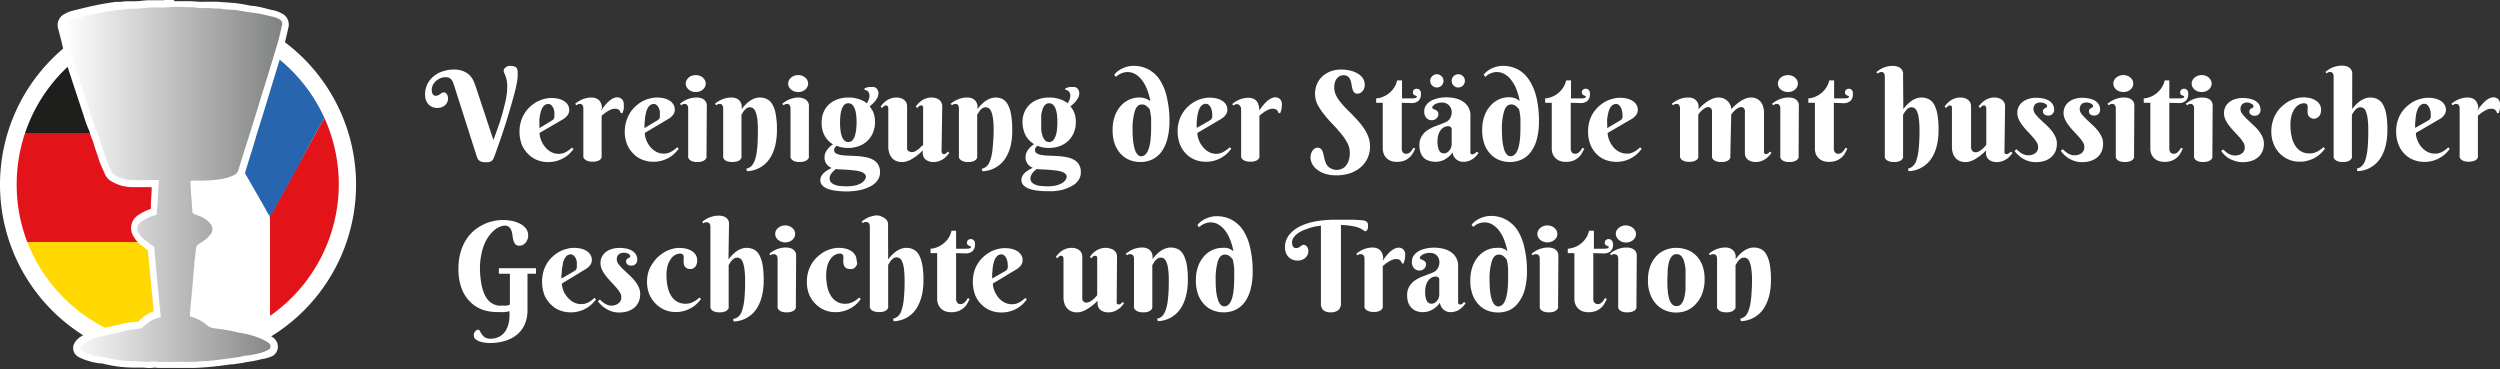 <svg xmlns="http://www.w3.org/2000/svg" xmlns:xlink="http://www.w3.org/1999/xlink" viewBox="0 0 379.15 56"><rect x="0" y="0" width="379.15" height="56" fill="#333333" stroke="none"/><defs><style>.cls-1{fill:#fff;}.cls-2{fill:#e21319;}.cls-3{fill:#ffd802;}.cls-4{fill:#2765ae;}.cls-5{fill:#1e1e1c;}.cls-6{fill:url(#Nepojmenovaný_přechod_5);}</style><linearGradient id="Nepojmenovaný_přechod_5" x1="9.85" y1="28" x2="42.79" y2="28" gradientUnits="userSpaceOnUse"><stop offset="0" stop-color="#fff"/><stop offset="1" stop-color="#808181"/></linearGradient></defs><title>navbar-logo-de</title><g id="Vrstva_2" data-name="Vrstva 2"><g id="Vrstva_1-2" data-name="Vrstva 1"><g id="navbar-logo"><circle class="cls-1" cx="26.95" cy="27.95" r="25.69"/><path class="cls-1" d="M27,3.53A24.42,24.42,0,1,1,2.53,28,24.42,24.42,0,0,1,27,3.53M27,1a27,27,0,1,0,27,27A27,27,0,0,0,27,1Z"/><circle class="cls-1" cx="26.95" cy="27.95" r="24.42"/><path class="cls-2" d="M22.06,28a17.75,17.75,0,0,1-2.42-.1A8.63,8.63,0,0,1,17,27.09a1.18,1.18,0,0,1-.6-.66c-.25-.67-.51-1.34-.74-2-.32-1-.62-1.95-.94-2.92-.15-.45-.32-.89-.49-1.36h-10c-.14,0-.28,0-.42,0A24.45,24.45,0,0,0,2.53,28a24.19,24.19,0,0,0,1.62,8.74H21l.45,0c-.26-.3-.53-.59-.77-.9a1.56,1.56,0,0,1-.22-1.59,2.52,2.52,0,0,1,.89-1.08,6.06,6.06,0,0,1,1.49-.73c.48-.16.52-.22.53-.71,0-.82,0-1.65.12-2.46,0-.41.06-.81.06-1.24Z"/><path class="cls-3" d="M23.56,44.8c-.07-.59-.14-1.17-.22-1.76,0-.32-.1-.63-.13-.94-.05-.46-.08-.91-.12-1.37-.05-.68-.11-1.36-.16-2,0-.33,0-.67,0-.94l-1.48-1.08-.45,0H4.15A24.51,24.51,0,0,0,16.53,50l.34,0c.95-.17,1.9-.37,2.85-.54.46-.08.93-.11,1.4-.17a.59.59,0,0,0,.32-.14,5.59,5.59,0,0,1,2.3-1.43l.07-.06c0-.34,0-.69-.08-1C23.68,46,23.62,45.41,23.56,44.8Z"/><path class="cls-2" d="M51.38,28A24.37,24.37,0,0,0,49.2,17.88c-.29.5-.58,1-.86,1.5-1,1.82-2,3.64-3,5.47l-4,7.26c-.12.22-.26.44-.39.65s0,.28,0,.42V47.91A24.39,24.39,0,0,0,51.38,28Z"/><path class="cls-4" d="M48.34,19.38c.28-.51.57-1,.86-1.5a24.56,24.56,0,0,0-6.93-8.95c-.1.27-.2.53-.29.81l-1.23,3.83-1.17,3.71c-.39,1.25-.79,2.5-1.18,3.75-.45,1.41-.89,2.82-1.34,4.23-.06.19-.11.39-.16.59A1.5,1.5,0,0,1,37,26q1.68,2.91,3.34,5.82a3.39,3.39,0,0,0,.64,1c.13-.21.27-.43.39-.65l4-7.26C46.35,23,47.35,21.2,48.34,19.38Z"/><path class="cls-5" d="M3.8,20.17c.14,0,.28,0,.42,0h10L10.82,9.62A24.45,24.45,0,0,0,3.8,20.17Z"/><path class="cls-1" d="M26,55.46l-1.88-.05a3.73,3.73,0,0,1-.47,0l-.2,0H23.4a4.59,4.59,0,0,1-.76.06,9.49,9.49,0,0,1-.95-.06l-.49,0-1,0c-.63,0-1.29,0-1.95-.13-.85-.11-1.55-.23-2.2-.38-.23-.06-.47-.1-.72-.14l-.18,0a10.24,10.24,0,0,1-2.74-.8l-.28-.16a1,1,0,0,1-.28-1.38,2.79,2.79,0,0,1,.68-.69,8.79,8.79,0,0,1,2.91-1.16c.44-.11.88-.2,1.32-.29s1.15-.24,1.71-.39l.16,0a7,7,0,0,1,1.05-.22l.15,0c.34,0,.7-.08,1.07-.1a.69.69,0,0,0,.52-.22,6.18,6.18,0,0,1,1.32-1,4.79,4.79,0,0,1,1-.39l.05,0-1-10-.15-.11a9.92,9.92,0,0,1-.87-.62,4.19,4.19,0,0,1-1.26-1.44,1.78,1.78,0,0,1,.57-2.35,7.23,7.23,0,0,1,1.9-1l.07,0,.2-.07c0-.23,0-.43,0-.64s0-.32,0-.48L23.49,29c0-.37.05-.74.07-1.13h-2.5c-.43,0-.78,0-1.11,0a5.63,5.63,0,0,1-2.92-.9,1.75,1.75,0,0,1-.67-.84c-.09-.22-.19-.44-.29-.66A10.93,10.93,0,0,1,15.5,24c-.11-.36-.24-.73-.37-1.09-.19-.57-.4-1.15-.54-1.75a4.38,4.38,0,0,1-.42-1.08,4.68,4.68,0,0,0-.26-.72,12.52,12.52,0,0,1-.56-1.51c0-.14-.09-.29-.14-.44q-.93-2.79-1.84-5.59c-.06-.19-.13-.38-.19-.57-.22-.66-.45-1.34-.62-2l-.18-.75c-.14-.56-.27-1.12-.41-1.68s-.23-.94-.35-1.4-.19-.72-.28-1.09A1.34,1.34,0,0,1,10,2.79a4.14,4.14,0,0,1,1.05-.45c.93-.24,2.15-.55,3.41-.81.88-.19,1.78-.33,2.65-.47h.06c.26,0,.52-.06.77-.08l.48,0,.73-.09.37-.06.27,0c.21,0,.42,0,.63,0A10.76,10.76,0,0,0,21.71.65,10.08,10.08,0,0,1,23,.58h1a3,3,0,0,1,.38,0l.13,0,.16,0A11.07,11.07,0,0,1,26.42.54c.47,0,.94,0,1.4,0h.76c.46,0,.93,0,1.41.08a8.62,8.62,0,0,0,1.15,0c.33,0,.68,0,1,0l.65,0c.34,0,.68,0,1,.07l.92.07c.37,0,.76.05,1.14.11s.76.11,1.13.18,1,.17,1.5.22a15.75,15.75,0,0,1,2,.38l1,.23a4,4,0,0,1,1.06.41A1.29,1.29,0,0,1,43.29,4l-.13.55c-.16.69-.32,1.4-.52,2.1-.61,2.05-1.29,4.28-2.14,7q-1,3.24-2,6.49l-1.16,3.7c-.21.69-.43,1.38-.63,2.08a1.84,1.84,0,0,1-1,1.12,7.48,7.48,0,0,1-2.07.64l-.2,0a14.69,14.69,0,0,1-2.78.2H29.9c-.16,0-.31,0-.46,0l.07,1.17a2.46,2.46,0,0,0,0,.26c0,.17,0,.34,0,.5,0,.43.08.86.09,1.3l0,.27a4.44,4.44,0,0,1,0,.53v0h0l.43.16.38.14a4.28,4.28,0,0,1,1.9,1.32,1.78,1.78,0,0,1,0,2.09,5.44,5.44,0,0,1-1.61,1.44l-.33.21c-.14.08-.23.18-.25.47s-.09.84-.14,1.24-.07.54-.1.8-.06.62-.08.93l0,.47,0,.67c-.05.57-.09,1.13-.14,1.7s-.11,1.18-.17,1.77c0,.38-.08.76-.11,1.14l-.09,1A7.41,7.41,0,0,1,31.83,49a1.34,1.34,0,0,0,.68.27c1,.13,1.77.25,2.49.37.26,0,.53.12.78.18a7.9,7.9,0,0,0,.89.19A13.15,13.15,0,0,1,40,51a6.55,6.55,0,0,1,1.12.62,1.15,1.15,0,0,1,.51,1,1.09,1.09,0,0,1-.55.93,6,6,0,0,1-1.55.61,16.17,16.17,0,0,1-2,.39c-.16,0-.31.06-.47.09l-.45.09-1.28.18-.26,0-2.18.28-1.48.15h-.12c-.64.05-1.3.1-1.95.11l-2.16,0Z"/><path class="cls-1" d="M26.42,1.08c.57,0,1.14,0,1.71,0s1.2,0,1.8.09,1.46,0,2.19.08c.55.05,1.11,0,1.65.11s1.38.08,2.06.17c.88.12,1.76.33,2.64.41s2,.41,2.94.6a3.48,3.48,0,0,1,.92.37.76.76,0,0,1,.43.91c-.2.87-.39,1.76-.64,2.62-.7,2.34-1.41,4.69-2.14,7-1,3.27-2,6.53-3.06,9.8-.26.83-.52,1.65-.76,2.48a1.27,1.27,0,0,1-.68.79,7.57,7.57,0,0,1-2.13.63,20.15,20.15,0,0,1-3.47.2l-.72,0a.26.26,0,0,0-.27.31c0,.47.05.94.08,1.41a2.45,2.45,0,0,0,0,.27c.05.59.13,1.18.14,1.77,0,.26.06.51.05.76a.51.51,0,0,0,.39.59c.27.09.53.21.8.3A3.82,3.82,0,0,1,32,34.05a1.23,1.23,0,0,1,0,1.41,5.23,5.23,0,0,1-1.46,1.31l-.31.19a1,1,0,0,0-.52.9c-.05.67-.17,1.35-.24,2,0,.47-.07.95-.11,1.42-.06.79-.12,1.57-.19,2.36-.09,1-.19,1.94-.28,2.9,0,.38-.07.76-.1,1.14a.33.33,0,0,0,.3.38,6.52,6.52,0,0,1,2.4,1.33,1.89,1.89,0,0,0,.95.39c.82.11,1.65.22,2.46.37.57.1,1.13.29,1.71.36a12.84,12.84,0,0,1,3.15.94,6.44,6.44,0,0,1,1,.57.6.6,0,0,1,0,1,5.79,5.79,0,0,1-1.43.55,14.27,14.27,0,0,1-2,.37c-.31,0-.62.13-.93.18s-.84.13-1.26.18l-2.43.32c-.48.06-1,.11-1.45.14-.69,0-1.37.1-2,.12l-2.14,0H26c-.62,0-1.24,0-1.87,0-.21,0-.42,0-.63-.07h-.18a4,4,0,0,1-.68.06c-.47,0-.94-.07-1.41-.1-1-.06-1.94,0-2.91-.17a19.71,19.71,0,0,1-2.15-.37c-.3-.08-.62-.12-.93-.17a9.45,9.45,0,0,1-2.6-.75l-.2-.11a.44.44,0,0,1-.14-.64,2,2,0,0,1,.54-.54,8,8,0,0,1,2.72-1.08c1-.24,2-.42,3-.68A7.49,7.49,0,0,1,19.74,50c.39,0,.79-.1,1.18-.12a1.2,1.2,0,0,0,.88-.38,5.59,5.59,0,0,1,1.2-.91,8.48,8.48,0,0,1,1.38-.51c-.34-3.51-.69-7.08-1-10.67a14.16,14.16,0,0,1-1.19-.84A3.64,3.64,0,0,1,21,35.32a1.25,1.25,0,0,1,.41-1.69,6.39,6.39,0,0,1,1.75-.88,2,2,0,0,1,.35-.11c.21,0,.27-.15.27-.35,0-.41.06-.82.09-1.23L24,29c0-.54.07-1.09.11-1.7h-1.4l-1.68,0c-.36,0-.72,0-1.07,0a5.14,5.14,0,0,1-2.65-.8,1.29,1.29,0,0,1-.48-.61A21.5,21.5,0,0,1,16,23.83c-.29-1-.7-1.91-.92-2.9a16.67,16.67,0,0,1-.7-1.82,17.7,17.7,0,0,1-.68-1.89c-.61-1.86-1.23-3.72-1.84-5.58-.27-.86-.58-1.7-.79-2.57s-.4-1.62-.59-2.43S10.07,5,9.87,4.15a.78.78,0,0,1,.4-.89,3.84,3.84,0,0,1,.91-.39c1.13-.29,2.26-.57,3.39-.81.89-.19,1.79-.33,2.68-.47.41-.07.82-.07,1.23-.12s.74-.1,1.11-.15l.23,0c.66,0,1.32,0,2-.11A8.73,8.73,0,0,1,23,1.12h1.06c.14,0,.28,0,.43,0l.22,0h.09a12.12,12.12,0,0,1,1.59-.1m0-1.08a12.45,12.45,0,0,0-1.7.1h-.19a2.33,2.33,0,0,0-.44,0H23a9.72,9.72,0,0,0-1.4.07A9.41,9.41,0,0,1,20.4.19l-.63,0-.32,0-.38,0-.71.09-.46,0c-.26,0-.53,0-.82.08H17c-.87.14-1.78.28-2.67.48-1.27.27-2.5.58-3.44.82a4.37,4.37,0,0,0-1.17.5,1.85,1.85,0,0,0-.92,2.09c.09.37.18.73.28,1.1s.24.92.35,1.38S9.72,8,9.86,8.6l.18.73c.17.71.4,1.4.62,2.07.07.19.13.38.19.57.59,1.79,1.19,3.62,1.85,5.59,0,.15.09.29.14.44a11.55,11.55,0,0,0,.58,1.57,4.07,4.07,0,0,1,.23.65,5.66,5.66,0,0,0,.43,1.12c.15.6.35,1.17.54,1.73.13.36.25.71.36,1.07a10.79,10.79,0,0,0,.6,1.51l.28.64a2.37,2.37,0,0,0,.85,1.09,6.23,6.23,0,0,0,3.2,1c.34,0,.71,0,1.15,0H23l0,.54-.06,1-.06,1c0,.16,0,.32,0,.48s0,.19,0,.28a7.63,7.63,0,0,0-2,1,2.33,2.33,0,0,0-.73,3,4.66,4.66,0,0,0,1.41,1.62,9,9,0,0,0,.85.61l.27,2.77.63,6.53a4,4,0,0,0-.75.32A6.87,6.87,0,0,0,21,48.73c-.06.06-.06.07-.16.07-.39,0-.76.06-1.12.1l-.14,0a9,9,0,0,0-1.13.23l-.16.05c-.55.14-1.1.26-1.68.38s-.89.18-1.34.29a9.47,9.47,0,0,0-3.08,1.24,3,3,0,0,0-.83.84,1.52,1.52,0,0,0,.41,2.12,2.42,2.42,0,0,0,.37.21,10.63,10.63,0,0,0,2.89.84l.18,0c.24,0,.46.07.67.12a20.82,20.82,0,0,0,2.26.4c.68.08,1.36.11,2,.13l1,0,.47,0c.32,0,.65.06,1,.06a4.72,4.72,0,0,0,.77-.06l.17,0a3.83,3.83,0,0,0,.52.05c.6,0,1.25,0,1.9,0h1.14l2.16,0c.67,0,1.34-.06,2-.11h.12l1.51-.15,2.2-.29.25,0,1.28-.19c.17,0,.32-.06.48-.09l.44-.08a16.15,16.15,0,0,0,2.08-.41A6.51,6.51,0,0,0,41.33,54a1.65,1.65,0,0,0,.81-1.39,1.69,1.69,0,0,0-.75-1.44,6.62,6.62,0,0,0-1.22-.67,13.28,13.28,0,0,0-3.43-1,5.66,5.66,0,0,1-.83-.18c-.26-.06-.53-.13-.82-.18-.72-.13-1.52-.25-2.51-.38a.71.71,0,0,1-.42-.16,8.61,8.61,0,0,0-2.24-1.35c0-.18,0-.36,0-.54,0-.38.07-.77.11-1.15.06-.59.12-1.17.17-1.76s.09-1.13.14-1.7l.05-.68,0-.47c0-.32.05-.61.08-.91s.06-.53.1-.79c.05-.41.11-.84.14-1.27a.13.13,0,0,1,0-.06l.33-.2a6.17,6.17,0,0,0,1.75-1.59,2.31,2.31,0,0,0,0-2.76,5,5,0,0,0-2.13-1.48l-.35-.13-.1,0,0-.25c0-.08,0-.16,0-.22,0-.46-.06-.91-.1-1.34,0-.17,0-.34-.05-.5a1.94,1.94,0,0,1,0-.24V29l0-.47h.67a14.28,14.28,0,0,0,2.88-.21l.2,0A7.9,7.9,0,0,0,36,27.55,2.38,2.38,0,0,0,37.2,26.1c.2-.69.42-1.39.63-2.07l.12-.38c.35-1.11.69-2.22,1-3.32.68-2.16,1.36-4.33,2-6.49.85-2.76,1.53-5,2.14-7,.21-.71.37-1.43.53-2.13l.12-.55a1.84,1.84,0,0,0-1-2.12,4.42,4.42,0,0,0-1.2-.46c-.32-.07-.65-.14-1-.23A15.85,15.85,0,0,0,38.58.91c-.47,0-.95-.13-1.45-.22S36.37.56,36,.51,35.18.43,34.79.4L33.9.33c-.37,0-.72-.06-1.06-.07l-.64,0c-.36,0-.71,0-1.05,0a9.68,9.68,0,0,1-1.1,0c-.5-.05-1-.07-1.46-.08h-.75c-.46,0-.94,0-1.42,0Z"/><path class="cls-6" d="M42.76,3.87c-.2.87-.39,1.76-.64,2.62-.7,2.34-1.41,4.69-2.14,7-1,3.27-2,6.53-3.06,9.8-.26.83-.52,1.65-.76,2.48a1.27,1.27,0,0,1-.68.79,7.57,7.57,0,0,1-2.13.63,20.15,20.15,0,0,1-3.47.2l-.72,0a.26.26,0,0,0-.27.31c0,.47.05.94.08,1.41a2.45,2.45,0,0,0,0,.27c.05.59.13,1.18.14,1.77,0,.26.06.51.05.76a.51.51,0,0,0,.39.59c.27.09.53.21.8.3A3.82,3.82,0,0,1,32,34.05a1.25,1.25,0,0,1,0,1.41,5.23,5.23,0,0,1-1.46,1.31l-.31.19a1,1,0,0,0-.52.9c-.05.67-.17,1.35-.24,2,0,.47-.07.95-.11,1.42-.06.79-.12,1.57-.19,2.36-.09,1-.19,1.94-.28,2.9,0,.38-.07.76-.1,1.14a.34.34,0,0,0,.3.39,6.35,6.35,0,0,1,2.4,1.32,1.89,1.89,0,0,0,.95.39c.82.11,1.65.22,2.46.37.57.1,1.13.29,1.71.36a12.84,12.84,0,0,1,3.15.94,6.44,6.44,0,0,1,1,.57.6.6,0,0,1,0,1,5.79,5.79,0,0,1-1.43.55,14.27,14.27,0,0,1-2,.37c-.31,0-.62.13-.93.18s-.84.13-1.26.18l-2.43.32c-.48.06-1,.11-1.45.14-.69,0-1.37.1-2,.12-1.1,0-2.19,0-3.28,0-.62,0-1.24,0-1.87,0-.21,0-.42,0-.63-.07h-.18a8.12,8.12,0,0,1-2.09,0c-1-.06-1.94,0-2.91-.17a19.71,19.71,0,0,1-2.15-.37c-.3-.08-.62-.12-.93-.17a9.45,9.45,0,0,1-2.6-.75l-.2-.11a.44.44,0,0,1-.14-.64,2,2,0,0,1,.54-.54,8,8,0,0,1,2.72-1.08c1-.24,2-.42,3-.68A7.49,7.49,0,0,1,19.74,50c.39,0,.79-.1,1.18-.12a1.2,1.2,0,0,0,.88-.38,5.59,5.59,0,0,1,1.2-.91,8.48,8.48,0,0,1,1.38-.51c-.34-3.51-.69-7.08-1-10.67a14.16,14.16,0,0,1-1.19-.84A3.64,3.64,0,0,1,21,35.32a1.25,1.25,0,0,1,.41-1.69,6.39,6.39,0,0,1,1.75-.88,2,2,0,0,1,.35-.11c.21,0,.27-.15.27-.35,0-.41.06-.82.09-1.23L24,29c0-.54.07-1.09.11-1.7h-1.4c-.92,0-1.84.05-2.75,0a5.14,5.14,0,0,1-2.65-.8,1.29,1.29,0,0,1-.48-.61A21.5,21.5,0,0,1,16,23.83c-.29-1-.7-1.91-.92-2.9a16.67,16.67,0,0,1-.7-1.82,17.7,17.7,0,0,1-.68-1.89c-.61-1.86-1.23-3.72-1.84-5.58-.27-.86-.58-1.7-.79-2.57s-.4-1.62-.59-2.43S10.07,5,9.87,4.15a.78.78,0,0,1,.4-.89,3.84,3.84,0,0,1,.91-.39c1.13-.29,2.26-.57,3.39-.81.89-.19,1.79-.33,2.68-.47.41-.07.82-.07,1.23-.12s.74-.1,1.11-.15l.23,0c.66,0,1.32,0,2-.11a19.53,19.53,0,0,1,2.29-.07,3.44,3.44,0,0,1,.45,0,1.08,1.08,0,0,0,.31,0,19.15,19.15,0,0,1,3.3-.05c.6,0,1.2,0,1.8.09s1.46,0,2.19.08c.55.05,1.11,0,1.65.11s1.38.08,2.06.17c.88.12,1.76.33,2.64.41s2,.41,2.94.6a3.48,3.48,0,0,1,.92.37A.76.76,0,0,1,42.76,3.87Z"/></g><path class="cls-1" d="M74.83,21.23c.22-.57.45-1.22.7-1.92s.48-1.43.68-2.16.38-1.43.52-2.12a9.89,9.89,0,0,0,.2-1.83,5.69,5.69,0,0,0-.08-1,5.06,5.06,0,0,0-.19-.69c-.07-.18-.14-.33-.19-.45a.66.66,0,0,1-.08-.32.52.52,0,0,1,.1-.33,1,1,0,0,1,.27-.23A1.26,1.26,0,0,1,77.1,10a1.45,1.45,0,0,1,.35,0,1.48,1.48,0,0,1,.63.11.64.64,0,0,1,.36.38,2.46,2.46,0,0,1,.07.29c0,.1,0,.2,0,.3a2.45,2.45,0,0,1,0,.27v.2a6.64,6.64,0,0,1-.13,1.06c-.09.46-.21,1-.35,1.53s-.32,1.18-.51,1.83-.39,1.31-.59,2-.41,1.31-.62,1.94-.41,1.21-.6,1.75-.35,1-.49,1.4-.26.7-.34.9a1.16,1.16,0,0,1-.21.35.87.87,0,0,1-.28.19,1.29,1.29,0,0,1-.35.1l-.4,0a2.06,2.06,0,0,1-.6-.07,1.07,1.07,0,0,1-.37-.19.59.59,0,0,1-.21-.24,2.29,2.29,0,0,1-.11-.23l-3.51-11a5.12,5.12,0,0,0-.21-.54,1.18,1.18,0,0,0-.26-.35.9.9,0,0,0-.37-.21,2,2,0,0,0-.53-.06,1.87,1.87,0,0,0-.6.12,2.65,2.65,0,0,0-.65.37,2.29,2.29,0,0,0-.53.62,1.65,1.65,0,0,0-.21.85,1.24,1.24,0,0,0,.08.47.66.66,0,0,0,.18.26.57.57,0,0,0,.21.12l.15,0a.82.82,0,0,0,.38-.08,1.78,1.78,0,0,0,.27-.17l.23-.16a.35.35,0,0,1,.24-.08.52.52,0,0,1,.24,0,.69.69,0,0,1,.23.16.9.9,0,0,1,.18.29,1.15,1.15,0,0,1,.08.44,1.29,1.29,0,0,1-.15.64,1.36,1.36,0,0,1-.37.45,1.51,1.51,0,0,1-.52.27,1.9,1.9,0,0,1-.58.09,1.83,1.83,0,0,1-.79-.16,1.55,1.55,0,0,1-.58-.42,2,2,0,0,1-.37-.63,2.39,2.39,0,0,1-.12-.77,3.59,3.59,0,0,1,.37-1.68,3.72,3.72,0,0,1,1-1.2,4.33,4.33,0,0,1,1.4-.72,5.35,5.35,0,0,1,1.6-.24,3.49,3.49,0,0,1,1.52.29,2.64,2.64,0,0,1,1,.72,3.44,3.44,0,0,1,.58,1c.14.37.27.73.38,1.09Z"/><path class="cls-1" d="M81.83,20.16a2.6,2.6,0,0,0,.09.65,4.22,4.22,0,0,0,.25.7,3.94,3.94,0,0,0,.42.67,2.88,2.88,0,0,0,1.27,1,2.39,2.39,0,0,0,.86.15,2.35,2.35,0,0,0,.6-.07,2.18,2.18,0,0,0,.52-.21,3.29,3.29,0,0,0,.46-.3c.15-.11.3-.24.45-.37l.23.23a5.59,5.59,0,0,1-.55.63,4.4,4.4,0,0,1-.8.64,4.72,4.72,0,0,1-1.11.5,4.56,4.56,0,0,1-1.44.2,4.5,4.5,0,0,1-1.57-.29,3.88,3.88,0,0,1-1.36-.88,4.4,4.4,0,0,1-1-1.45,5.31,5.31,0,0,1-.36-2,5,5,0,0,1,.22-1.55,4.61,4.61,0,0,1,.58-1.27,4.84,4.84,0,0,1,.85-1,5.74,5.74,0,0,1,1-.71,4.54,4.54,0,0,1,1.09-.42,4.4,4.4,0,0,1,2.28,0,2.58,2.58,0,0,1,.85.4,1.64,1.64,0,0,1,.51.58,1.52,1.52,0,0,1,.16.69,1.33,1.33,0,0,1-.25.79,2.26,2.26,0,0,1-.66.6Zm1.87-1.88.2-.14A.52.52,0,0,0,84,18a1,1,0,0,0,.07-.24,1.94,1.94,0,0,0,0-.36,2.43,2.43,0,0,0,0-.51,2,2,0,0,0-.17-.54,1.27,1.27,0,0,0-.31-.41.6.6,0,0,0-.44-.17.88.88,0,0,0-.57.2,1.44,1.44,0,0,0-.39.51,3.38,3.38,0,0,0-.24.72,7.62,7.62,0,0,0-.14.81,7.45,7.45,0,0,0,0,.79c0,.25,0,.46,0,.63Z"/><path class="cls-1" d="M91.19,16.75a8.55,8.55,0,0,1,.75-1,4.31,4.31,0,0,1,.37-.37,3.9,3.9,0,0,1,.4-.31,1.94,1.94,0,0,1,.43-.22,1.2,1.2,0,0,1,.45-.09,1,1,0,0,1,.74.29,1.08,1.08,0,0,1,.27.79,4.07,4.07,0,0,1,0,.61c0,.19-.11.43-.2.71h-.26a.9.9,0,0,0-.26-.48.85.85,0,0,0-.6-.19,1.54,1.54,0,0,0-.56.1,4,4,0,0,0-.55.27,5.5,5.5,0,0,0-.5.34c-.15.13-.3.24-.43.36v6a1,1,0,0,1,0,.28.58.58,0,0,1-.18.32,1,1,0,0,1-.42.25,2.08,2.08,0,0,1-.78.11,2,2,0,0,1-.77-.12,1.06,1.06,0,0,1-.43-.27.72.72,0,0,1-.19-.32,1.76,1.76,0,0,1,0-.27V16.43a.89.89,0,0,0-.12-.47.45.45,0,0,0-.42-.2.68.68,0,0,0-.27.05,1.11,1.11,0,0,0-.24.16l-.2-.23a5,5,0,0,1,.48-.35,5.12,5.12,0,0,1,.57-.3,3.19,3.19,0,0,1,.66-.21,2.94,2.94,0,0,1,.74-.09,1.94,1.94,0,0,1,.68.11,1.29,1.29,0,0,1,.75.66,2,2,0,0,1,.15.43,1.64,1.64,0,0,1,.06.42C91.19,16.54,91.19,16.66,91.19,16.75Z"/><path class="cls-1" d="M97.79,20.16a2.6,2.6,0,0,0,.09.65,4.22,4.22,0,0,0,.25.7,3.88,3.88,0,0,0,.41.67,3.08,3.08,0,0,0,.57.57,2.6,2.6,0,0,0,.71.4,2.34,2.34,0,0,0,.85.15A2.19,2.19,0,0,0,101.8,23a3.29,3.29,0,0,0,.46-.3c.15-.11.3-.24.45-.37l.23.23c-.15.19-.33.4-.55.63a4.16,4.16,0,0,1-.81.64,4.47,4.47,0,0,1-1.1.5,4.56,4.56,0,0,1-1.44.2,4.45,4.45,0,0,1-1.57-.29,3.8,3.8,0,0,1-1.36-.88,4.25,4.25,0,0,1-1-1.45,5.31,5.31,0,0,1-.36-2A5.38,5.38,0,0,1,95,18.34a5.28,5.28,0,0,1,.58-1.27,4.88,4.88,0,0,1,.86-1,5.34,5.34,0,0,1,1-.71,4.78,4.78,0,0,1,1.1-.42,4.4,4.4,0,0,1,2.28,0,2.68,2.68,0,0,1,.85.4,1.71,1.71,0,0,1,.5.58,1.41,1.41,0,0,1,.17.69,1.33,1.33,0,0,1-.25.79,2.3,2.3,0,0,1-.67.6Zm1.86-1.88.2-.14A.55.55,0,0,0,100,18a1,1,0,0,0,.07-.24,3.53,3.53,0,0,0,0-.36,3.36,3.36,0,0,0,0-.51,2,2,0,0,0-.17-.54,1.27,1.27,0,0,0-.31-.41.6.6,0,0,0-.44-.17.84.84,0,0,0-.57.2,1.44,1.44,0,0,0-.39.51,2.54,2.54,0,0,0-.24.72,7.62,7.62,0,0,0-.14.81c0,.28-.05.54-.06.79v.63Z"/><path class="cls-1" d="M107.15,23.59a1.11,1.11,0,0,1,0,.29.74.74,0,0,1-.2.32,1.09,1.09,0,0,1-.44.26,2.08,2.08,0,0,1-.78.11,2,2,0,0,1-.77-.12,1,1,0,0,1-.41-.27.69.69,0,0,1-.18-.32,1.57,1.57,0,0,1,0-.27V16.43a.89.89,0,0,0-.12-.47.46.46,0,0,0-.43-.2.76.76,0,0,0-.27.05l-.24.16-.19-.23a5,5,0,0,1,.48-.35,3.81,3.81,0,0,1,.57-.3,3.19,3.19,0,0,1,.66-.21,2.94,2.94,0,0,1,.74-.09,2.29,2.29,0,0,1,.93.16,1.3,1.3,0,0,1,.5.4,1.37,1.37,0,0,1,.19.51,4.38,4.38,0,0,1,0,.47ZM104,12.68a1.08,1.08,0,0,1,.12-.5,1.42,1.42,0,0,1,.32-.41,1.57,1.57,0,0,1,.49-.28,1.79,1.79,0,0,1,1.18,0,1.41,1.41,0,0,1,.48.28,1.27,1.27,0,0,1,.32.41,1.1,1.1,0,0,1,0,1,1.23,1.23,0,0,1-.32.4,1.41,1.41,0,0,1-.48.28,1.79,1.79,0,0,1-1.18,0,1.57,1.57,0,0,1-.49-.28,1.38,1.38,0,0,1-.32-.4A1.08,1.08,0,0,1,104,12.68Z"/><path class="cls-1" d="M114.94,19.8a13.34,13.34,0,0,0-.1-1.87,4.11,4.11,0,0,0-.29-1.06,1.08,1.08,0,0,0-.39-.49,1,1,0,0,0-.43-.11.87.87,0,0,0-.48.14,1.91,1.91,0,0,0-.36.33,2.53,2.53,0,0,0-.26.37,1.72,1.72,0,0,1-.18.28v6.2a1.81,1.81,0,0,1,0,.29.79.79,0,0,1-.18.32,1,1,0,0,1-.43.26,2.67,2.67,0,0,1-1.55,0,1.06,1.06,0,0,1-.43-.27.61.61,0,0,1-.18-.32,1,1,0,0,1,0-.27V16.43a.81.81,0,0,0-.13-.47.44.44,0,0,0-.42-.2.76.76,0,0,0-.27.05,2,2,0,0,0-.24.16l-.19-.23c.14-.12.3-.23.47-.35a5.12,5.12,0,0,1,.57-.3,3.63,3.63,0,0,1,.66-.21,3.08,3.08,0,0,1,.75-.09,1.84,1.84,0,0,1,.93.2,1.33,1.33,0,0,1,.49.48,1.42,1.42,0,0,1,.19.58,3.44,3.44,0,0,1,0,.51,5.13,5.13,0,0,1,.78-.89,2.57,2.57,0,0,1,.39-.32,3.14,3.14,0,0,1,.46-.28,2.54,2.54,0,0,1,.52-.2,2.16,2.16,0,0,1,.56-.08,2.46,2.46,0,0,1,1.12.24,2,2,0,0,1,.82.81,4.39,4.39,0,0,1,.51,1.5,12.44,12.44,0,0,1,.18,2.31,10,10,0,0,1-.24,2.34,6.63,6.63,0,0,1-.63,1.69,4.78,4.78,0,0,1-.88,1.14,4.72,4.72,0,0,1-1,.69,4,4,0,0,1-1,.35,4.25,4.25,0,0,1-.79.1l-.1-.38a1.75,1.75,0,0,0,.51-.2,1.28,1.28,0,0,0,.43-.41,2.87,2.87,0,0,0,.35-.68,6.12,6.12,0,0,0,.25-1,12.7,12.7,0,0,0,.16-1.47C114.92,21.22,114.94,20.56,114.94,19.8Z"/><path class="cls-1" d="M122.67,23.59a1.11,1.11,0,0,1,0,.29.66.66,0,0,1-.2.32,1.09,1.09,0,0,1-.44.26,2.08,2.08,0,0,1-.78.11,2,2,0,0,1-.77-.12,1,1,0,0,1-.41-.27.69.69,0,0,1-.18-.32,1.57,1.57,0,0,1,0-.27V16.43a.89.89,0,0,0-.12-.47.46.46,0,0,0-.43-.2.67.67,0,0,0-.26.05,1.48,1.48,0,0,0-.25.16l-.19-.23a5,5,0,0,1,.48-.35,3.81,3.81,0,0,1,.57-.3,3.19,3.19,0,0,1,.66-.21,2.94,2.94,0,0,1,.74-.09A2.38,2.38,0,0,1,122,15a1.34,1.34,0,0,1,.49.4,1.22,1.22,0,0,1,.19.51,4.38,4.38,0,0,1,0,.47Zm-3.14-10.91a1.08,1.08,0,0,1,.12-.5,1.3,1.3,0,0,1,.33-.41,1.52,1.52,0,0,1,.48-.28,1.64,1.64,0,0,1,.6-.1,1.66,1.66,0,0,1,.59.1,1.47,1.47,0,0,1,.47.28,1.14,1.14,0,0,1,.32.41,1.1,1.1,0,0,1,0,1,1.11,1.11,0,0,1-.32.4,1.47,1.47,0,0,1-.47.28,1.92,1.92,0,0,1-.59.1,1.89,1.89,0,0,1-.6-.1,1.52,1.52,0,0,1-.48-.28,1.26,1.26,0,0,1-.33-.4A1.08,1.08,0,0,1,119.53,12.68Z"/><path class="cls-1" d="M124.61,18.59a3.9,3.9,0,0,1,.33-1.66,3.52,3.52,0,0,1,.88-1.19,4.06,4.06,0,0,1,1.29-.71,5,5,0,0,1,1.54-.24,5.1,5.1,0,0,1,1.53.22,3.82,3.82,0,0,1,1.29.65,2.67,2.67,0,0,0,.28-.56,1.58,1.58,0,0,0,.11-.59.92.92,0,0,0-.21-.63.67.67,0,0,0-.53-.23v-.27l.36-.11.29-.08.26,0,.29,0a.85.85,0,0,1,.67.27,1.13,1.13,0,0,1,.23.74,1.43,1.43,0,0,1-.13.56,3.24,3.24,0,0,1-.33.52,3.8,3.8,0,0,1-.43.47q-.24.22-.45.39a3.48,3.48,0,0,1,.61,1,4.09,4.09,0,0,1,.21,1.36,4,4,0,0,1-.33,1.68,3.61,3.61,0,0,1-2.18,2,4.61,4.61,0,0,1-1.54.26,5.62,5.62,0,0,1-.92-.08,4.53,4.53,0,0,1-.86-.25,1.12,1.12,0,0,0-.25.28.7.7,0,0,0-.11.37.54.54,0,0,0,.3.51,2.16,2.16,0,0,0,.79.25,8.75,8.75,0,0,0,1.11.09l1.28.06a10.49,10.49,0,0,1,1.27.16,3.38,3.38,0,0,1,1.11.38,2,2,0,0,1,.79.72,2.07,2.07,0,0,1,.3,1.17,2,2,0,0,1-.22,1,2.64,2.64,0,0,1-.6.74,3.77,3.77,0,0,1-.87.54,6,6,0,0,1-1.05.38,9.91,9.91,0,0,1-2.21.27,12.6,12.6,0,0,1-1.71-.1,5.13,5.13,0,0,1-1.28-.3,2.08,2.08,0,0,1-.82-.53,1.14,1.14,0,0,1-.29-.78,1.27,1.27,0,0,1,.15-.6,1.87,1.87,0,0,1,.4-.5,3.42,3.42,0,0,1,.55-.41c.2-.12.41-.23.62-.33a1.88,1.88,0,0,1-.77-.59,1.64,1.64,0,0,1-.31-1.05,1.61,1.61,0,0,1,.12-.63,2.05,2.05,0,0,1,.31-.54,3.47,3.47,0,0,1,.41-.45,5,5,0,0,1,.44-.33,3.6,3.6,0,0,1-.7-.55,3.23,3.23,0,0,1-.54-.72,4,4,0,0,1-.36-.9A4.41,4.41,0,0,1,124.61,18.59Zm6.71,8.23a.6.6,0,0,0-.24-.49,1.69,1.69,0,0,0-.6-.31,6,6,0,0,0-.86-.17l-1-.1-1-.06c-.31,0-.58,0-.81-.07a3.47,3.47,0,0,0-.37.3,2.54,2.54,0,0,0-.32.34,2.08,2.08,0,0,0-.22.38,1.19,1.19,0,0,0-.08.41.92.92,0,0,0,.2.59,1.48,1.48,0,0,0,.55.37,3.2,3.2,0,0,0,.81.2c.31,0,.63.05,1,.05a6.43,6.43,0,0,0,1.22-.11,3.34,3.34,0,0,0,.91-.32,1.63,1.63,0,0,0,.56-.46A.91.91,0,0,0,131.32,26.82Zm-1.41-8.31a9.11,9.11,0,0,0-.06-1.05,4.31,4.31,0,0,0-.19-.9,1.77,1.77,0,0,0-.38-.65.88.88,0,0,0-.63-.25.82.82,0,0,0-.62.26,1.73,1.73,0,0,0-.38.67,4.11,4.11,0,0,0-.19.94,9.16,9.16,0,0,0-.06,1.06,9.46,9.46,0,0,0,.06,1.07,4.2,4.2,0,0,0,.19.95,1.73,1.73,0,0,0,.38.67.87.87,0,0,0,1.25,0,2,2,0,0,0,.38-.7,5.21,5.21,0,0,0,.19-1A9.82,9.82,0,0,0,129.91,18.51Z"/><path class="cls-1" d="M142.8,22.81a1.21,1.21,0,0,0,0,.18.53.53,0,0,0,.05.18.29.29,0,0,0,.32.2.49.49,0,0,0,.32-.12,3.19,3.19,0,0,0,.26-.26l.22.2a5.14,5.14,0,0,1-.35.43,3.13,3.13,0,0,1-.5.45,3.37,3.37,0,0,1-.68.36,2.54,2.54,0,0,1-.86.14,1.89,1.89,0,0,1-.71-.11,1.56,1.56,0,0,1-.51-.28,1.08,1.08,0,0,1-.31-.43,1.31,1.31,0,0,1-.11-.52v-.42a7.21,7.21,0,0,1-1,.88l-.47.32a5.29,5.29,0,0,1-.52.29,3.73,3.73,0,0,1-.56.2,2.22,2.22,0,0,1-.57.07,2.16,2.16,0,0,1-1-.2,1.8,1.8,0,0,1-.63-.52,2.11,2.11,0,0,1-.35-.74,2.84,2.84,0,0,1-.12-.81V16.37a1.21,1.21,0,0,0-.05-.18.31.31,0,0,0-.11-.14.34.34,0,0,0-.22-.06.45.45,0,0,0-.31.13,2,2,0,0,0-.25.25l-.23-.19c.09-.13.21-.28.34-.44a3.88,3.88,0,0,1,.51-.45,2.72,2.72,0,0,1,.68-.35,2.35,2.35,0,0,1,.86-.15,2.16,2.16,0,0,1,.71.11,1.39,1.39,0,0,1,.51.29,1.15,1.15,0,0,1,.31.42,1.35,1.35,0,0,1,.1.53v6.2a1.27,1.27,0,0,0,0,.26.85.85,0,0,0,.13.25A.66.66,0,0,0,138,23a.69.69,0,0,0,.29.07,1.21,1.21,0,0,0,.54-.14,3.49,3.49,0,0,0,.49-.33,3.54,3.54,0,0,0,.39-.38A2.92,2.92,0,0,0,140,22V16.56a1.28,1.28,0,0,0,0-.19.58.58,0,0,0,0-.18.31.31,0,0,0-.11-.14.34.34,0,0,0-.22-.06.45.45,0,0,0-.31.13,2,2,0,0,0-.25.25l-.23-.19a4.83,4.83,0,0,1,.34-.44,3.88,3.88,0,0,1,.51-.45,2.72,2.72,0,0,1,.68-.35,2.35,2.35,0,0,1,.86-.15,2.16,2.16,0,0,1,.71.11,1.39,1.39,0,0,1,.51.29,1.15,1.15,0,0,1,.31.42,1.35,1.35,0,0,1,.1.53Z"/><path class="cls-1" d="M150.7,19.8a13.1,13.1,0,0,0-.11-1.87,4.16,4.16,0,0,0-.28-1.06,1.08,1.08,0,0,0-.39-.49,1,1,0,0,0-.44-.11.87.87,0,0,0-.48.14,1.91,1.91,0,0,0-.36.33,3.62,3.62,0,0,0-.26.37,1.72,1.72,0,0,1-.18.28v6.2a1.11,1.11,0,0,1,0,.29.61.61,0,0,1-.18.32,1,1,0,0,1-.42.26,2.08,2.08,0,0,1-.78.11,2,2,0,0,1-.77-.12,1,1,0,0,1-.43-.27.64.64,0,0,1-.19-.32,1.76,1.76,0,0,1,0-.27V16.43a.89.89,0,0,0-.12-.47.46.46,0,0,0-.42-.2.68.68,0,0,0-.27.05,1.11,1.11,0,0,0-.24.16l-.2-.23a5,5,0,0,1,.48-.35,3.81,3.81,0,0,1,.57-.3,3.19,3.19,0,0,1,.66-.21,2.94,2.94,0,0,1,.74-.09,1.9,1.9,0,0,1,.94.2,1.41,1.41,0,0,1,.49.48,1.58,1.58,0,0,1,.19.58q0,.3,0,.51a5.13,5.13,0,0,1,.78-.89,4.16,4.16,0,0,1,.39-.32,2.78,2.78,0,0,1,.47-.28,2.33,2.33,0,0,1,.52-.2,2.1,2.1,0,0,1,.56-.08A2.52,2.52,0,0,1,152,15a2.05,2.05,0,0,1,.82.81,4.86,4.86,0,0,1,.51,1.5,12.44,12.44,0,0,1,.18,2.31A10,10,0,0,1,153.3,22a6.63,6.63,0,0,1-.63,1.69,4.53,4.53,0,0,1-.88,1.14,4.94,4.94,0,0,1-1,.69,4,4,0,0,1-1,.35,4.36,4.36,0,0,1-.79.1l-.11-.38a1.81,1.81,0,0,0,.52-.2,1.38,1.38,0,0,0,.43-.41,2.87,2.87,0,0,0,.34-.68,6,6,0,0,0,.26-1c.07-.41.12-.9.16-1.47S150.7,20.56,150.7,19.8Z"/><path class="cls-1" d="M155.07,18.59a3.9,3.9,0,0,1,.33-1.66,3.52,3.52,0,0,1,.88-1.19,3.85,3.85,0,0,1,1.29-.71,4.91,4.91,0,0,1,1.54-.24,5.1,5.1,0,0,1,1.53.22,3.78,3.78,0,0,1,1.28.65,2.29,2.29,0,0,0,.29-.56,1.8,1.8,0,0,0,.11-.59.92.92,0,0,0-.21-.63.69.69,0,0,0-.53-.23v-.27l.36-.11.29-.08.26,0,.29,0a.81.81,0,0,1,.66.27,1.08,1.08,0,0,1,.24.74,1.43,1.43,0,0,1-.13.56,3.24,3.24,0,0,1-.33.52,3.8,3.8,0,0,1-.43.47q-.24.22-.45.39a3.25,3.25,0,0,1,.6,1,3.84,3.84,0,0,1,.22,1.36,4,4,0,0,1-.33,1.68,3.61,3.61,0,0,1-2.18,2,4.65,4.65,0,0,1-1.54.26,5.84,5.84,0,0,1-.93-.08,4.65,4.65,0,0,1-.85-.25,1.39,1.39,0,0,0-.26.28.69.69,0,0,0-.1.37.54.54,0,0,0,.3.51,2.1,2.1,0,0,0,.78.25,8.92,8.92,0,0,0,1.12.09l1.27.06a10.66,10.66,0,0,1,1.28.16,3.55,3.55,0,0,1,1.11.38,2,2,0,0,1,.79.72,2.07,2.07,0,0,1,.3,1.17,2,2,0,0,1-.23,1,2.44,2.44,0,0,1-.59.74,3.84,3.84,0,0,1-.88.54,6.14,6.14,0,0,1-1,.38,8.62,8.62,0,0,1-1.13.2A8.29,8.29,0,0,1,159,29a12.45,12.45,0,0,1-1.7-.1,5.13,5.13,0,0,1-1.28-.3,2,2,0,0,1-.82-.53,1.14,1.14,0,0,1-.29-.78,1.27,1.27,0,0,1,.15-.6,2.05,2.05,0,0,1,.39-.5,4,4,0,0,1,.56-.41c.2-.12.41-.23.62-.33a2,2,0,0,1-.78-.59,1.7,1.7,0,0,1-.31-1.05,1.61,1.61,0,0,1,.12-.63,2.38,2.38,0,0,1,.31-.54,4.47,4.47,0,0,1,.42-.45,3.88,3.88,0,0,1,.44-.33,3.57,3.57,0,0,1-1.25-1.27,4,4,0,0,1-.35-.9A4.41,4.41,0,0,1,155.07,18.59Zm6.7,8.23a.59.59,0,0,0-.23-.49,1.66,1.66,0,0,0-.61-.31,5.8,5.8,0,0,0-.85-.17l-1-.1-1-.06c-.31,0-.58,0-.81-.07a3.57,3.57,0,0,0-.38.3,2.45,2.45,0,0,0-.31.34,2.08,2.08,0,0,0-.22.38,1,1,0,0,0-.08.41.86.86,0,0,0,.2.59,1.48,1.48,0,0,0,.55.37,3,3,0,0,0,.81.2c.31,0,.63.05,1,.05a6.24,6.24,0,0,0,1.21-.11,3.22,3.22,0,0,0,.91-.32,1.58,1.58,0,0,0,.57-.46A.9.9,0,0,0,161.77,26.82Zm-1.41-8.31a9.12,9.12,0,0,0-.05-1.05,3.74,3.74,0,0,0-.2-.9,1.65,1.65,0,0,0-.38-.65.85.85,0,0,0-.62-.25.82.82,0,0,0-.62.26,1.73,1.73,0,0,0-.38.67,4.7,4.7,0,0,0-.2.94c0,.34,0,.7,0,1.06s0,.72,0,1.07a4.8,4.8,0,0,0,.2.95,1.73,1.73,0,0,0,.38.67.82.82,0,0,0,.62.26.8.8,0,0,0,.62-.27,1.87,1.87,0,0,0,.38-.7,4.49,4.49,0,0,0,.2-1A9.83,9.83,0,0,0,160.36,18.51Z"/><path class="cls-1" d="M174.47,15.3a10,10,0,0,0-.5-1.73,6,6,0,0,0-.75-1.38,3.6,3.6,0,0,0-1-.92,2.29,2.29,0,0,0-1.21-.34,2.07,2.07,0,0,0-.68.1,2.81,2.81,0,0,0-.52.21,3.36,3.36,0,0,0-.37.25l-.21.17-.24-.33a3.44,3.44,0,0,1,.54-.54,4.15,4.15,0,0,1,.71-.42,4.2,4.2,0,0,1,.8-.28,3.44,3.44,0,0,1,.84-.1,4.74,4.74,0,0,1,2.41.6A4.9,4.9,0,0,1,176,12.28a8.1,8.1,0,0,1,1,2.64,15.27,15.27,0,0,1,.36,3.44,10.36,10.36,0,0,1-.32,2.7,5.7,5.7,0,0,1-.88,1.94,3.85,3.85,0,0,1-1.4,1.18,4.25,4.25,0,0,1-1.85.39,4.38,4.38,0,0,1-1.45-.25,3.71,3.71,0,0,1-1.34-.83,4.49,4.49,0,0,1-1-1.51,6.16,6.16,0,0,1-.38-2.29,6.09,6.09,0,0,1,.33-2.08,4.67,4.67,0,0,1,.89-1.53,3.74,3.74,0,0,1,2.84-1.29,3.06,3.06,0,0,1,.56.05,2.94,2.94,0,0,1,.44.13,1.91,1.91,0,0,1,.32.16Zm.11,4.09V19c0-.21,0-.44,0-.71s0-.56-.07-.86a6.68,6.68,0,0,0-.14-.84,3.09,3.09,0,0,0-.5-.52,1.07,1.07,0,0,0-.7-.23c-.48,0-.84.32-1.06,1a9.21,9.21,0,0,0-.34,2.93,13.27,13.27,0,0,0,.08,1.6,6.35,6.35,0,0,0,.24,1.24,2.05,2.05,0,0,0,.42.81.76.76,0,0,0,.6.28C174.08,23.62,174.58,22.21,174.58,19.39Z"/><path class="cls-1" d="M181.59,20.16a2.6,2.6,0,0,0,.09.65,4.22,4.22,0,0,0,.25.7,3.4,3.4,0,0,0,.42.67,2.88,2.88,0,0,0,1.27,1,2.39,2.39,0,0,0,.86.15A2.18,2.18,0,0,0,185.6,23a3.29,3.29,0,0,0,.46-.3c.15-.11.3-.24.45-.37l.23.23a6.83,6.83,0,0,1-.55.63,4.16,4.16,0,0,1-.81.64,4.47,4.47,0,0,1-1.1.5,4.56,4.56,0,0,1-1.44.2,4.45,4.45,0,0,1-1.57-.29,3.88,3.88,0,0,1-1.36-.88,4.4,4.4,0,0,1-.95-1.45,5.31,5.31,0,0,1-.36-2,5,5,0,0,1,.22-1.55,4.61,4.61,0,0,1,.58-1.27,4.84,4.84,0,0,1,.85-1,5.41,5.41,0,0,1,1-.71,4.54,4.54,0,0,1,1.09-.42,4.4,4.4,0,0,1,2.28,0,2.58,2.58,0,0,1,.85.4,1.64,1.64,0,0,1,.51.58,1.52,1.52,0,0,1,.16.69,1.33,1.33,0,0,1-.25.79,2.26,2.26,0,0,1-.66.6Zm1.86-1.88a1.33,1.33,0,0,0,.2-.14.43.43,0,0,0,.13-.17,1,1,0,0,0,.07-.24,3.53,3.53,0,0,0,0-.36,2.43,2.43,0,0,0-.05-.51,2,2,0,0,0-.17-.54,1.27,1.27,0,0,0-.31-.41.6.6,0,0,0-.44-.17.88.88,0,0,0-.57.2,1.44,1.44,0,0,0-.39.51,3.38,3.38,0,0,0-.24.72,7.62,7.62,0,0,0-.14.81,7.45,7.45,0,0,0-.05.79c0,.25,0,.46,0,.63Z"/><path class="cls-1" d="M191,16.75a8.55,8.55,0,0,1,.75-1c.11-.13.24-.25.36-.37a4,4,0,0,1,.41-.31,1.94,1.94,0,0,1,.43-.22,1.2,1.2,0,0,1,.45-.09,1,1,0,0,1,.74.29,1.08,1.08,0,0,1,.27.79,4.07,4.07,0,0,1-.05.61c0,.19-.11.43-.2.71h-.26a.9.9,0,0,0-.26-.48.85.85,0,0,0-.6-.19,1.54,1.54,0,0,0-.56.1,4,4,0,0,0-.55.27,5.5,5.5,0,0,0-.5.34c-.15.13-.3.24-.43.36v6a1,1,0,0,1,0,.28.58.58,0,0,1-.18.32,1.11,1.11,0,0,1-.42.25,2.08,2.08,0,0,1-.78.11,2,2,0,0,1-.77-.12,1,1,0,0,1-.43-.27.64.64,0,0,1-.19-.32,1,1,0,0,1,0-.27V16.43A.89.89,0,0,0,188,16a.46.46,0,0,0-.42-.2.68.68,0,0,0-.27.05,1.11,1.11,0,0,0-.24.16l-.2-.23a5,5,0,0,1,.48-.35,3.81,3.81,0,0,1,.57-.3,3.19,3.19,0,0,1,.66-.21,2.94,2.94,0,0,1,.74-.09,1.94,1.94,0,0,1,.68.11,1.37,1.37,0,0,1,.47.28,1.29,1.29,0,0,1,.28.38,2,2,0,0,1,.15.43,1.64,1.64,0,0,1,.06.42C191,16.54,191,16.66,191,16.75Z"/><path class="cls-1" d="M202.7,25.77a2.1,2.1,0,0,0,.73-.14,1.54,1.54,0,0,0,.64-.44,2.26,2.26,0,0,0,.46-.81,3.71,3.71,0,0,0,.18-1.23,3.18,3.18,0,0,0-.39-1.51,7.84,7.84,0,0,0-1-1.44c-.39-.48-.8-.95-1.25-1.41s-.87-.95-1.25-1.43a8.88,8.88,0,0,1-1-1.5,3.78,3.78,0,0,1-.07-3.15,3.36,3.36,0,0,1,.84-1.16,4,4,0,0,1,1.24-.74,4.49,4.49,0,0,1,1.52-.26,6,6,0,0,1,1.54.18,4,4,0,0,1,1.14.5,2.14,2.14,0,0,1,.71.73,1.78,1.78,0,0,1,.24.89,1.47,1.47,0,0,1-.07.46,1.3,1.3,0,0,1-.2.43,1.23,1.23,0,0,1-.35.33.93.93,0,0,1-.5.13.61.61,0,0,1-.51-.21,1.34,1.34,0,0,1-.24-.51c-.05-.21-.1-.43-.14-.68a2.74,2.74,0,0,0-.17-.67,1.25,1.25,0,0,0-.36-.51,1.07,1.07,0,0,0-.71-.21,1.13,1.13,0,0,0-.5.11,1.17,1.17,0,0,0-.44.34,1.69,1.69,0,0,0-.32.58,2.55,2.55,0,0,0-.12.83,2.81,2.81,0,0,0,.23,1.09,5.32,5.32,0,0,0,.61,1,13.22,13.22,0,0,0,.87,1l1,1q.51.53,1,1.08a8.39,8.39,0,0,1,.87,1.14,6.25,6.25,0,0,1,.62,1.24,4.35,4.35,0,0,1-.18,3.24,4.1,4.1,0,0,1-1.09,1.38,5,5,0,0,1-1.62.86,6.41,6.41,0,0,1-2,.29,5.31,5.31,0,0,1-1.67-.23,4,4,0,0,1-1.23-.63,2.73,2.73,0,0,1-.76-.88,2.24,2.24,0,0,1-.25-1,1.69,1.69,0,0,1,.07-.48,1.63,1.63,0,0,1,.2-.47,1.14,1.14,0,0,1,.34-.35.78.78,0,0,1,.47-.15.69.69,0,0,1,.45.14,1,1,0,0,1,.28.37,3.67,3.67,0,0,1,.16.53c.05.2.09.4.14.61a4.62,4.62,0,0,0,.19.6,1.76,1.76,0,0,0,.31.53,1.36,1.36,0,0,0,.5.37A1.89,1.89,0,0,0,202.7,25.77Z"/><path class="cls-1" d="M212.59,15.59v6.86a1,1,0,0,0,.18.68.69.69,0,0,0,.51.19.77.77,0,0,0,.45-.14,1.44,1.44,0,0,0,.33-.32,2,2,0,0,0,.29-.45l.29.13-.33.65a2.81,2.81,0,0,1-.51.65,2.69,2.69,0,0,1-.79.51,3.2,3.2,0,0,1-1.2.2,2.56,2.56,0,0,1-.79-.12,1.81,1.81,0,0,1-.66-.38,1.73,1.73,0,0,1-.47-.65,2.2,2.2,0,0,1-.18-.93V15.59h-1v-.67a2.68,2.68,0,0,0,.72-.13,3.62,3.62,0,0,0,1.86-1.3,3.06,3.06,0,0,0,.59-1.3h.75v2.73h1.51c.49,0,.74-.08.74-.25a.12.12,0,0,0-.09-.12l-.21-.09a.6.6,0,0,1-.21-.14.43.43,0,0,1-.09-.31.49.49,0,0,1,.16-.4.6.6,0,0,1,.42-.15.54.54,0,0,1,.29.07.46.46,0,0,1,.21.18.84.84,0,0,1,.13.27,1,1,0,0,1,0,.29,1.3,1.3,0,0,1-.35,1,1.49,1.49,0,0,1-1.12.36Z"/><path class="cls-1" d="M218.68,15.55a2.14,2.14,0,0,0-.58.08,2.31,2.31,0,0,0-.47.18,1.11,1.11,0,0,0-.3.25.37.37,0,0,0-.11.25.19.19,0,0,0,.14.2l.32.14a1.18,1.18,0,0,1,.32.23.57.57,0,0,1,.14.44.67.67,0,0,1-.08.35.86.86,0,0,1-.21.29,1.1,1.1,0,0,1-.31.2,1.27,1.27,0,0,1-.38.07,1.06,1.06,0,0,1-.84-.36,1.33,1.33,0,0,1-.32-.93,1.58,1.58,0,0,1,.3-1,2.29,2.29,0,0,1,.77-.67,3.94,3.94,0,0,1,1.08-.38,5.53,5.53,0,0,1,1.21-.13,6.21,6.21,0,0,1,1.38.16,3.48,3.48,0,0,1,1.16.5A2.44,2.44,0,0,1,223,17.6v5.25s0,.11,0,.18a.59.59,0,0,0,0,.19.36.36,0,0,0,.11.14.41.41,0,0,0,.21.05.45.45,0,0,0,.31-.12A2.12,2.12,0,0,0,224,23l.23.2a5,5,0,0,1-.33.42,2.56,2.56,0,0,1-.48.44,2.77,2.77,0,0,1-.64.34,2.48,2.48,0,0,1-.85.14,1.6,1.6,0,0,1-1.63-1.42,3.67,3.67,0,0,1-.62.67,3.72,3.72,0,0,1-.65.44,3,3,0,0,1-.67.24,3.23,3.23,0,0,1-.69.07,2.82,2.82,0,0,1-.86-.14A2,2,0,0,1,216,24a2.24,2.24,0,0,1-.53-.78,3.16,3.16,0,0,1-.2-1.18,2.61,2.61,0,0,1,.34-1.38,2.93,2.93,0,0,1,.88-.91,5.9,5.9,0,0,1,1.23-.62l1.41-.55a1.55,1.55,0,0,0,.79-.64,1.72,1.72,0,0,0,.24-.86,1.49,1.49,0,0,0-.4-1.1A1.45,1.45,0,0,0,218.68,15.55Zm-1.77-3.29a1,1,0,0,1,.08-.39.84.84,0,0,1,.22-.31.87.87,0,0,1,.32-.22.84.84,0,0,1,.38-.08.85.85,0,0,1,.39.08,1,1,0,0,1,.33.22,1,1,0,0,1,.21.31.88.88,0,0,1,.08.39.85.85,0,0,1-.08.39.89.89,0,0,1-.21.32,1,1,0,0,1-1.1.22.87.87,0,0,1-.32-.22.8.8,0,0,1-.22-.32A1,1,0,0,1,216.91,12.26Zm3.25,7.36a.45.45,0,0,0-.15-.36.6.6,0,0,0-.38-.12,1.35,1.35,0,0,0-.62.15,1.52,1.52,0,0,0-.51.44,2.25,2.25,0,0,0-.36.71,3.58,3.58,0,0,0-.13,1,4.37,4.37,0,0,0,.08.89,1.72,1.72,0,0,0,.22.56.71.71,0,0,0,.31.29.77.77,0,0,0,.37.08.89.89,0,0,0,.45-.12,1.26,1.26,0,0,0,.37-.32,1.48,1.48,0,0,0,.25-.44,1.18,1.18,0,0,0,.1-.48Zm0-7.36a1,1,0,0,1,.07-.39,1.16,1.16,0,0,1,.22-.31,1,1,0,0,1,.72-.3.84.84,0,0,1,.38.08.87.87,0,0,1,.32.22,1,1,0,0,1,.22.31,1,1,0,0,1,.08.39,1,1,0,0,1-.08.39.91.91,0,0,1-.22.32.87.87,0,0,1-.32.22,1,1,0,0,1-.38.08,1,1,0,0,1-.4-.08.87.87,0,0,1-.32-.22,1.07,1.07,0,0,1-.22-.32A1,1,0,0,1,220.18,12.26Z"/><path class="cls-1" d="M230.48,15.3a10,10,0,0,0-.49-1.73,5.67,5.67,0,0,0-.76-1.38,3.34,3.34,0,0,0-1-.92,2.26,2.26,0,0,0-1.21-.34,2,2,0,0,0-.67.1,2.93,2.93,0,0,0-.53.21,3.14,3.14,0,0,0-.36.25,1.63,1.63,0,0,0-.21.17l-.24-.33a3.44,3.44,0,0,1,.54-.54,4.06,4.06,0,0,1,.7-.42,4.46,4.46,0,0,1,.8-.28,3.5,3.5,0,0,1,.84-.1,4.77,4.77,0,0,1,2.42.6A4.9,4.9,0,0,1,232,12.28a8.57,8.57,0,0,1,1.05,2.64,15.89,15.89,0,0,1,.35,3.44,10.39,10.39,0,0,1-.31,2.7,5.7,5.7,0,0,1-.89,1.94,3.74,3.74,0,0,1-1.39,1.18,4.29,4.29,0,0,1-1.85.39,4.38,4.38,0,0,1-1.45-.25,3.63,3.63,0,0,1-1.34-.83,4.34,4.34,0,0,1-1-1.51,6.16,6.16,0,0,1-.38-2.29,6.09,6.09,0,0,1,.33-2.08,4.5,4.5,0,0,1,.89-1.53,3.76,3.76,0,0,1,1.29-1,3.67,3.67,0,0,1,1.54-.33,3.27,3.27,0,0,1,.57.05,3.35,3.35,0,0,1,.44.13,1.91,1.91,0,0,1,.32.16Zm.11,4.09V19c0-.21,0-.44,0-.71s0-.56-.06-.86a5.23,5.23,0,0,0-.15-.84,2.74,2.74,0,0,0-.5-.52,1.05,1.05,0,0,0-.7-.23c-.48,0-.83.32-1.06,1a9.51,9.51,0,0,0-.34,2.93,15.7,15.7,0,0,0,.08,1.6,8.28,8.28,0,0,0,.24,1.24,2.19,2.19,0,0,0,.42.81.78.78,0,0,0,.61.28C230.1,23.62,230.59,22.21,230.59,19.39Z"/><path class="cls-1" d="M238.22,15.59v6.86a1,1,0,0,0,.18.68.69.69,0,0,0,.52.19.77.77,0,0,0,.44-.14,1.44,1.44,0,0,0,.33-.32,1.74,1.74,0,0,0,.29-.45l.29.13c-.09.2-.2.41-.33.65a2.76,2.76,0,0,1-.5.65,2.89,2.89,0,0,1-.8.51,3.2,3.2,0,0,1-1.2.2,2.54,2.54,0,0,1-.78-.12,1.85,1.85,0,0,1-1.14-1,2.2,2.2,0,0,1-.18-.93V15.59h-1v-.67a2.74,2.74,0,0,0,.73-.13,3.7,3.7,0,0,0,.95-.45,3.58,3.58,0,0,0,.9-.85,3.19,3.19,0,0,0,.6-1.3h.74v2.73h1.51c.5,0,.74-.08.74-.25a.12.12,0,0,0-.09-.12l-.21-.09a.85.85,0,0,1-.21-.14.43.43,0,0,1-.09-.31.49.49,0,0,1,.16-.4.6.6,0,0,1,.42-.15.58.58,0,0,1,.3.07.6.6,0,0,1,.21.18,1.11,1.11,0,0,1,.12.27,1,1,0,0,1,0,.29,1.3,1.3,0,0,1-.34,1,1.52,1.52,0,0,1-1.12.36Z"/><path class="cls-1" d="M243.82,20.16a2.6,2.6,0,0,0,.09.65,3.53,3.53,0,0,0,.26.7,3.35,3.35,0,0,0,.41.67,2.57,2.57,0,0,0,.57.57,2.6,2.6,0,0,0,.71.4,2.53,2.53,0,0,0,1.45.08,2.18,2.18,0,0,0,.52-.21,2.8,2.8,0,0,0,.46-.3c.15-.11.3-.24.45-.37l.23.23a5.59,5.59,0,0,1-.55.63,4.4,4.4,0,0,1-.8.64,4.72,4.72,0,0,1-1.11.5,4.78,4.78,0,0,1-3-.09,3.88,3.88,0,0,1-1.36-.88,4.4,4.4,0,0,1-.95-1.45,5.32,5.32,0,0,1-.35-2,5.38,5.38,0,0,1,.21-1.55,4.61,4.61,0,0,1,.58-1.27,4.84,4.84,0,0,1,.85-1,5.74,5.74,0,0,1,1-.71,4.61,4.61,0,0,1,1.1-.42,4.13,4.13,0,0,1,1.08-.15,4.2,4.2,0,0,1,1.19.15,2.58,2.58,0,0,1,.85.4,1.64,1.64,0,0,1,.51.58,1.53,1.53,0,0,1,.17.69,1.4,1.4,0,0,1-.25.79,2.3,2.3,0,0,1-.67.6Zm1.87-1.88.2-.14A.52.52,0,0,0,246,18a.68.68,0,0,0,.07-.24,1.86,1.86,0,0,0,0-.36,2.5,2.5,0,0,0-.06-.51,2,2,0,0,0-.17-.54,1.4,1.4,0,0,0-.3-.41.63.63,0,0,0-.45-.17.88.88,0,0,0-.57.2,1.44,1.44,0,0,0-.39.51,3.38,3.38,0,0,0-.24.72c-.06.27-.1.54-.14.81s0,.54,0,.79,0,.46,0,.63Z"/><path class="cls-1" d="M262.42,23.61a1.58,1.58,0,0,1,0,.28.73.73,0,0,1-.18.32,1.16,1.16,0,0,1-.43.25,2.15,2.15,0,0,1-.78.11,2.06,2.06,0,0,1-.78-.12,1.06,1.06,0,0,1-.43-.27.79.79,0,0,1-.18-.32,1.57,1.57,0,0,1,0-.27V17a1.26,1.26,0,0,0,0-.27.88.88,0,0,0-.11-.24.47.47,0,0,0-.19-.18.44.44,0,0,0-.26-.07,1,1,0,0,0-.49.14,3.72,3.72,0,0,0-.45.33,4.09,4.09,0,0,0-.36.37l-.22.28v6.22a1,1,0,0,1,0,.28.58.58,0,0,1-.18.32,1.11,1.11,0,0,1-.42.25,2.08,2.08,0,0,1-.78.11,2,2,0,0,1-.77-.12,1,1,0,0,1-.43-.27.64.64,0,0,1-.19-.32,1,1,0,0,1,0-.27V16.43a.89.89,0,0,0-.12-.47.46.46,0,0,0-.42-.2.68.68,0,0,0-.27.05,1.48,1.48,0,0,0-.25.16l-.19-.23a5,5,0,0,1,.48-.35,3.81,3.81,0,0,1,.57-.3,3.19,3.19,0,0,1,.66-.21,2.94,2.94,0,0,1,.74-.09,1.9,1.9,0,0,1,.94.2,1.41,1.41,0,0,1,.49.48,1.58,1.58,0,0,1,.19.58q0,.3,0,.51a6.57,6.57,0,0,1,.94-.89,3.25,3.25,0,0,1,.45-.32,3.53,3.53,0,0,1,.5-.28,3,3,0,0,1,.54-.2,2.16,2.16,0,0,1,.56-.08,2,2,0,0,1,.92.2,2,2,0,0,1,.61.47,1.87,1.87,0,0,1,.34.57,1.63,1.63,0,0,1,.1.53,7.83,7.83,0,0,1,.94-.89,5.15,5.15,0,0,1,.45-.32,3.53,3.53,0,0,1,.5-.28,3,3,0,0,1,.54-.2,2.09,2.09,0,0,1,.55-.08,2,2,0,0,1,.92.2,1.75,1.75,0,0,1,.61.53,2,2,0,0,1,.34.73,3.24,3.24,0,0,1,.11.82v5.74a1.21,1.21,0,0,0,0,.18.53.53,0,0,0,0,.18.44.44,0,0,0,.12.15.33.33,0,0,0,.21.05.45.45,0,0,0,.31-.12,2.13,2.13,0,0,0,.26-.26l.23.2a3.69,3.69,0,0,1-.35.43,2.94,2.94,0,0,1-1.18.81,2.65,2.65,0,0,1-.87.14,1.93,1.93,0,0,1-.71-.11,1.56,1.56,0,0,1-.51-.28,1.18,1.18,0,0,1-.31-.43,1.3,1.3,0,0,1-.1-.52V17a.84.84,0,0,0,0-.27.87.87,0,0,0-.1-.24.47.47,0,0,0-.19-.18.44.44,0,0,0-.26-.07,1,1,0,0,0-.49.14,3.17,3.17,0,0,0-.46.33c-.13.13-.25.25-.35.37l-.22.28Z"/><path class="cls-1" d="M272.78,23.59a1.81,1.81,0,0,1,0,.29.74.74,0,0,1-.2.32,1.09,1.09,0,0,1-.44.26,2.08,2.08,0,0,1-.78.11,2,2,0,0,1-.77-.12,1,1,0,0,1-.42-.27.67.67,0,0,1-.17-.32,1.57,1.57,0,0,1,0-.27V16.43a.81.81,0,0,0-.13-.47.44.44,0,0,0-.42-.2.76.76,0,0,0-.27.05,2,2,0,0,0-.24.16l-.19-.23c.14-.12.3-.23.47-.35a4.51,4.51,0,0,1,.58-.3,3.3,3.3,0,0,1,.65-.21,3.08,3.08,0,0,1,.75-.09,2.29,2.29,0,0,1,.93.16,1.19,1.19,0,0,1,.49.4,1.1,1.1,0,0,1,.19.51,2.88,2.88,0,0,1,0,.47Zm-3.14-10.91a1.08,1.08,0,0,1,.12-.5,1.14,1.14,0,0,1,.32-.41,1.57,1.57,0,0,1,.49-.28,1.79,1.79,0,0,1,1.18,0,1.52,1.52,0,0,1,.48.28,1.27,1.27,0,0,1,.32.41,1.1,1.1,0,0,1,0,1,1.23,1.23,0,0,1-.32.4,1.52,1.52,0,0,1-.48.28,1.79,1.79,0,0,1-1.18,0,1.57,1.57,0,0,1-.49-.28,1.11,1.11,0,0,1-.32-.4A1.08,1.08,0,0,1,269.64,12.68Z"/><path class="cls-1" d="M278.12,15.59v6.86a1,1,0,0,0,.19.68.66.66,0,0,0,.51.19.77.77,0,0,0,.44-.14,1.72,1.72,0,0,0,.34-.32,2,2,0,0,0,.28-.45l.29.13c-.09.2-.2.41-.33.65a2.52,2.52,0,0,1-.5.65,2.75,2.75,0,0,1-.8.51,3.2,3.2,0,0,1-1.2.2,2.54,2.54,0,0,1-.78-.12,1.85,1.85,0,0,1-1.14-1,2.21,2.21,0,0,1-.17-.93V15.59h-1v-.67a2.74,2.74,0,0,0,.72-.13,3.55,3.55,0,0,0,.95-.45,3.42,3.42,0,0,0,.9-.85,3.19,3.19,0,0,0,.6-1.3h.74v2.73h1.51c.5,0,.75-.08.75-.25a.13.13,0,0,0-.1-.12l-.21-.09a.85.85,0,0,1-.21-.14.43.43,0,0,1-.09-.31.5.5,0,0,1,.17-.4.57.57,0,0,1,.42-.15.54.54,0,0,1,.29.07.6.6,0,0,1,.21.18A.83.83,0,0,1,281,14a1,1,0,0,1,0,.29,1.3,1.3,0,0,1-.35,1,1.52,1.52,0,0,1-1.12.36Z"/><path class="cls-1" d="M288.66,16.56a5.13,5.13,0,0,1,.78-.89,4.16,4.16,0,0,1,.39-.32,2.78,2.78,0,0,1,.47-.28,2.16,2.16,0,0,1,.52-.2,2.1,2.1,0,0,1,.56-.08,2.51,2.51,0,0,1,1.11.24,2,2,0,0,1,.83.81,4.86,4.86,0,0,1,.51,1.5,13.48,13.48,0,0,1,.17,2.31,10,10,0,0,1-.24,2.34,6.63,6.63,0,0,1-.63,1.69,4.53,4.53,0,0,1-.88,1.14,4.94,4.94,0,0,1-1,.69,4.23,4.23,0,0,1-1,.35,4.36,4.36,0,0,1-.79.1l-.1-.38a1.69,1.69,0,0,0,.74-.38,2.05,2.05,0,0,0,.55-.91,8.14,8.14,0,0,0,.34-1.71,26.14,26.14,0,0,0,.12-2.78,13.1,13.1,0,0,0-.11-1.87,3.78,3.78,0,0,0-.28-1.06,1,1,0,0,0-.39-.49,1,1,0,0,0-.44-.11.82.82,0,0,0-.47.14,1.91,1.91,0,0,0-.36.33,3.62,3.62,0,0,0-.26.37,1.72,1.72,0,0,1-.18.28v6.2a1.11,1.11,0,0,1,0,.29.61.61,0,0,1-.18.32,1,1,0,0,1-.42.26,2.08,2.08,0,0,1-.78.11,2.06,2.06,0,0,1-.78-.12,1.06,1.06,0,0,1-.43-.27.61.61,0,0,1-.18-.32,1,1,0,0,1,0-.27v-12a.89.89,0,0,0-.12-.47.48.48,0,0,0-.42-.2A.78.78,0,0,0,285,11a1.11,1.11,0,0,0-.24.16l-.19-.23c.14-.11.3-.23.47-.34a3.91,3.91,0,0,1,.57-.31,5.86,5.86,0,0,1,.67-.21A3,3,0,0,1,287,10a2.21,2.21,0,0,1,.94.16,1.25,1.25,0,0,1,.49.4,1.18,1.18,0,0,1,.19.5,4.23,4.23,0,0,1,0,.47Z"/><path class="cls-1" d="M304,22.81c0,.05,0,.11,0,.18a.53.53,0,0,0,0,.18.29.29,0,0,0,.32.2.47.47,0,0,0,.32-.12A3.19,3.19,0,0,0,305,23l.22.2a5.14,5.14,0,0,1-.35.43,2.75,2.75,0,0,1-.5.45,3.37,3.37,0,0,1-.68.36,2.54,2.54,0,0,1-.86.14,1.93,1.93,0,0,1-.71-.11,1.56,1.56,0,0,1-.51-.28,1.18,1.18,0,0,1-.31-.43,1.3,1.3,0,0,1-.1-.52v-.42a7.28,7.28,0,0,1-1,.88l-.47.32a5.29,5.29,0,0,1-.52.29,3.73,3.73,0,0,1-.56.2,2.22,2.22,0,0,1-.57.07,2.09,2.09,0,0,1-.95-.2,1.75,1.75,0,0,1-.64-.52,2.11,2.11,0,0,1-.35-.74,2.82,2.82,0,0,1-.11-.81V16.56c0-.06,0-.12,0-.19a1.21,1.21,0,0,0,0-.18.31.31,0,0,0-.11-.14.33.33,0,0,0-.21-.06.45.45,0,0,0-.32.13,2,2,0,0,0-.25.25l-.23-.19a5.13,5.13,0,0,1,.35-.44,3.22,3.22,0,0,1,.5-.45,2.91,2.91,0,0,1,.68-.35,2.39,2.39,0,0,1,.86-.15,2.27,2.27,0,0,1,.72.11,1.58,1.58,0,0,1,.51.29,1.25,1.25,0,0,1,.3.42,1.35,1.35,0,0,1,.1.53v6.2a.85.85,0,0,0,.05.26.64.64,0,0,0,.12.25.7.7,0,0,0,.2.18.61.61,0,0,0,.28.07,1.21,1.21,0,0,0,.54-.14,3.49,3.49,0,0,0,.49-.33,3.54,3.54,0,0,0,.39-.38,3.4,3.4,0,0,0,.24-.28V16.56c0-.06,0-.12,0-.19a1.21,1.21,0,0,0-.05-.18.31.31,0,0,0-.11-.14.34.34,0,0,0-.22-.06.45.45,0,0,0-.31.13,2,2,0,0,0-.25.25l-.23-.19c.09-.13.21-.28.34-.44a3.88,3.88,0,0,1,.51-.45,2.72,2.72,0,0,1,.68-.35,2.35,2.35,0,0,1,.86-.15,2.16,2.16,0,0,1,.71.11,1.39,1.39,0,0,1,.51.29,1.15,1.15,0,0,1,.31.42,1.35,1.35,0,0,1,.1.53Z"/><path class="cls-1" d="M309.45,15.54a1.29,1.29,0,0,0-.4.05,1,1,0,0,0-.34.18.82.82,0,0,0-.23.32,1,1,0,0,0-.09.45,1.2,1.2,0,0,0,.27.72,6,6,0,0,0,.66.74c.26.25.54.52.85.8a7.75,7.75,0,0,1,.85.87,4.22,4.22,0,0,1,.66,1,2.34,2.34,0,0,1,.27,1.11,3,3,0,0,1-.23,1.19,2.46,2.46,0,0,1-.65.88,2.94,2.94,0,0,1-1,.55,4.27,4.27,0,0,1-1.33.19,3.49,3.49,0,0,1-1.16-.18,4.14,4.14,0,0,1-.92-.44,4.56,4.56,0,0,1-.7-.57,3.14,3.14,0,0,1-.44-.53l.32-.24a2.23,2.23,0,0,0,.31.3,3.38,3.38,0,0,0,.41.31,2.16,2.16,0,0,0,.49.22,1.6,1.6,0,0,0,.53.09,1.72,1.72,0,0,0,1.09-.32,1.1,1.1,0,0,0,.43-.95,1.44,1.44,0,0,0-.23-.73,5.46,5.46,0,0,0-.59-.77c-.23-.27-.48-.54-.76-.83s-.52-.58-.76-.88a4.87,4.87,0,0,1-.58-.94,2.19,2.19,0,0,1-.23-1,2.08,2.08,0,0,1,.23-1,2.19,2.19,0,0,1,.63-.72,2.88,2.88,0,0,1,.9-.43,3.7,3.7,0,0,1,1.05-.15,5.62,5.62,0,0,1,1.13.11,2.87,2.87,0,0,1,.87.34,1.56,1.56,0,0,1,.57.57,1.61,1.61,0,0,1,.2.8.89.89,0,0,1-.23.61.81.81,0,0,1-.65.26.91.91,0,0,1-.61-.17.57.57,0,0,1-.21-.47.45.45,0,0,1,.1-.3.73.73,0,0,1,.22-.18l.22-.12a.16.16,0,0,0,.09-.14.46.46,0,0,0-.27-.41A1.54,1.54,0,0,0,309.45,15.54Z"/><path class="cls-1" d="M316.46,15.54a1.33,1.33,0,0,0-.4.05,1,1,0,0,0-.34.18.94.94,0,0,0-.23.32,1.17,1.17,0,0,0-.08.45,1.18,1.18,0,0,0,.26.72,8.23,8.23,0,0,0,.66.74l.85.8a8.83,8.83,0,0,1,.86.87,5,5,0,0,1,.66,1,2.45,2.45,0,0,1,.26,1.11,3,3,0,0,1-.23,1.19,2.46,2.46,0,0,1-.65.88,2.94,2.94,0,0,1-1,.55,4.27,4.27,0,0,1-1.33.19,3.53,3.53,0,0,1-1.16-.18,4.61,4.61,0,0,1-.92-.44,4,4,0,0,1-.69-.57,3.86,3.86,0,0,1-.45-.53l.33-.24a2.12,2.12,0,0,0,.3.3,3.51,3.51,0,0,0,.42.31,2.09,2.09,0,0,0,.48.22,1.64,1.64,0,0,0,.53.09,1.75,1.75,0,0,0,1.1-.32,1.12,1.12,0,0,0,.42-.95,1.35,1.35,0,0,0-.23-.73,5.35,5.35,0,0,0-.58-.77l-.76-.83a8.86,8.86,0,0,1-.76-.88,4.92,4.92,0,0,1-.59-.94,2.32,2.32,0,0,1-.23-1,2.08,2.08,0,0,1,.24-1,2,2,0,0,1,.63-.72,2.68,2.68,0,0,1,.9-.43,3.58,3.58,0,0,1,1-.15,5.62,5.62,0,0,1,1.13.11,3,3,0,0,1,.88.34,1.61,1.61,0,0,1,.56.57,1.51,1.51,0,0,1,.2.8.84.84,0,0,1-.23.61.8.8,0,0,1-.65.26.92.92,0,0,1-.61-.17.59.59,0,0,1-.2-.47.45.45,0,0,1,.09-.3.73.73,0,0,1,.22-.18l.22-.12c.06,0,.1-.08.1-.14a.47.47,0,0,0-.28-.41A1.51,1.51,0,0,0,316.46,15.54Z"/><path class="cls-1" d="M323.65,23.59a1.18,1.18,0,0,1,0,.29.64.64,0,0,1-.19.32,1.09,1.09,0,0,1-.44.26,2.08,2.08,0,0,1-.78.11,2,2,0,0,1-.77-.12,1,1,0,0,1-.42-.27.67.67,0,0,1-.17-.32,1.57,1.57,0,0,1,0-.27V16.43a.81.81,0,0,0-.13-.47.44.44,0,0,0-.42-.2.68.68,0,0,0-.27.05,2,2,0,0,0-.24.16l-.2-.23c.15-.12.31-.23.48-.35a5.12,5.12,0,0,1,.57-.3,3.63,3.63,0,0,1,.66-.21,3,3,0,0,1,.74-.09,2.31,2.31,0,0,1,.94.16,1.26,1.26,0,0,1,.49.4,1.1,1.1,0,0,1,.19.51,4.7,4.7,0,0,1,0,.47Zm-3.14-10.91a1.08,1.08,0,0,1,.12-.5,1.14,1.14,0,0,1,.32-.41,1.68,1.68,0,0,1,2.15,0,1.42,1.42,0,0,1,.32.41,1.19,1.19,0,0,1,0,1,1.38,1.38,0,0,1-.32.4,1.64,1.64,0,0,1-.48.28,1.82,1.82,0,0,1-1.19,0,1.64,1.64,0,0,1-.48-.28,1.11,1.11,0,0,1-.32-.4A1.08,1.08,0,0,1,320.51,12.68Z"/><path class="cls-1" d="M329,15.59v6.86a1,1,0,0,0,.18.68.69.69,0,0,0,.52.19.77.77,0,0,0,.44-.14,1.44,1.44,0,0,0,.33-.32,1.74,1.74,0,0,0,.29-.45l.29.13c-.09.2-.2.41-.33.65a2.81,2.81,0,0,1-.51.65,2.69,2.69,0,0,1-.79.51,3.2,3.2,0,0,1-1.2.2,2.54,2.54,0,0,1-.78-.12,1.85,1.85,0,0,1-1.14-1,2.2,2.2,0,0,1-.18-.93V15.59h-1v-.67a2.74,2.74,0,0,0,.73-.13,3.7,3.7,0,0,0,.95-.45,3.76,3.76,0,0,0,.9-.85,3.19,3.19,0,0,0,.6-1.3H329v2.73h1.51c.5,0,.74-.08.74-.25a.12.12,0,0,0-.09-.12l-.21-.09a.6.6,0,0,1-.21-.14.43.43,0,0,1-.09-.31.49.49,0,0,1,.16-.4.6.6,0,0,1,.42-.15.58.58,0,0,1,.3.07.6.6,0,0,1,.21.18,1.11,1.11,0,0,1,.12.27,1,1,0,0,1,0,.29,1.26,1.26,0,0,1-.35,1,1.48,1.48,0,0,1-1.11.36Z"/><path class="cls-1" d="M335.53,23.59a1.11,1.11,0,0,1,0,.29.66.66,0,0,1-.2.32,1.09,1.09,0,0,1-.44.26,2.08,2.08,0,0,1-.78.11,2,2,0,0,1-.77-.12,1,1,0,0,1-.41-.27.69.69,0,0,1-.18-.32,1.57,1.57,0,0,1,0-.27V16.43a.89.89,0,0,0-.12-.47.46.46,0,0,0-.43-.2.76.76,0,0,0-.27.05,2,2,0,0,0-.24.16l-.19-.23a5,5,0,0,1,.48-.35,3.81,3.81,0,0,1,.57-.3,3.19,3.19,0,0,1,.66-.21,2.94,2.94,0,0,1,.74-.09,2.38,2.38,0,0,1,.94.16,1.34,1.34,0,0,1,.49.4,1.22,1.22,0,0,1,.19.51,4.38,4.38,0,0,1,0,.47Zm-3.14-10.91a1.08,1.08,0,0,1,.12-.5,1.27,1.27,0,0,1,.32-.41,1.57,1.57,0,0,1,.49-.28,1.64,1.64,0,0,1,.6-.1,1.57,1.57,0,0,1,.58.1,1.41,1.41,0,0,1,.48.28,1.27,1.27,0,0,1,.32.41,1.1,1.1,0,0,1,0,1,1.23,1.23,0,0,1-.32.4,1.41,1.41,0,0,1-.48.28,1.81,1.81,0,0,1-.58.1,1.89,1.89,0,0,1-.6-.1,1.57,1.57,0,0,1-.49-.28,1.23,1.23,0,0,1-.32-.4A1.08,1.08,0,0,1,332.39,12.68Z"/><path class="cls-1" d="M340.85,15.54a1.36,1.36,0,0,0-.41.05,1.11,1.11,0,0,0-.34.18.94.94,0,0,0-.23.32,1.17,1.17,0,0,0-.08.45,1.25,1.25,0,0,0,.26.72,8.23,8.23,0,0,0,.66.74l.85.8a8.83,8.83,0,0,1,.86.87,5,5,0,0,1,.66,1,2.45,2.45,0,0,1,.26,1.11,2.81,2.81,0,0,1-.23,1.19,2.35,2.35,0,0,1-.65.88,2.94,2.94,0,0,1-1,.55,4.27,4.27,0,0,1-1.33.19,3.57,3.57,0,0,1-1.16-.18A4.61,4.61,0,0,1,338,24a4,4,0,0,1-.69-.57,3.86,3.86,0,0,1-.45-.53l.33-.24a2.12,2.12,0,0,0,.3.3,3.51,3.51,0,0,0,.42.31,2.09,2.09,0,0,0,.48.22,1.64,1.64,0,0,0,.53.09,1.75,1.75,0,0,0,1.1-.32,1.12,1.12,0,0,0,.42-.95,1.35,1.35,0,0,0-.23-.73,5.35,5.35,0,0,0-.58-.77l-.76-.83a8.86,8.86,0,0,1-.76-.88,4.92,4.92,0,0,1-.59-.94,2.32,2.32,0,0,1-.23-1,2.08,2.08,0,0,1,.24-1,2,2,0,0,1,.63-.72,2.68,2.68,0,0,1,.9-.43,3.58,3.58,0,0,1,1-.15,5.55,5.55,0,0,1,1.13.11,2.94,2.94,0,0,1,.88.34,1.73,1.73,0,0,1,.57.57,1.6,1.6,0,0,1,.19.8.84.84,0,0,1-.23.61.8.8,0,0,1-.65.26.89.89,0,0,1-.6-.17.57.57,0,0,1-.21-.47.45.45,0,0,1,.09-.3.73.73,0,0,1,.22-.18l.22-.12c.07,0,.1-.08.1-.14a.45.45,0,0,0-.28-.41A1.49,1.49,0,0,0,340.85,15.54Z"/><path class="cls-1" d="M351,18a1.14,1.14,0,0,1-.48-.09.75.75,0,0,1-.32-.23,1.06,1.06,0,0,1-.18-.33,1.58,1.58,0,0,1-.05-.38,3.87,3.87,0,0,1,0-.48,1.49,1.49,0,0,0,0-.42.47.47,0,0,0-.14-.29.61.61,0,0,0-.43-.12,1.56,1.56,0,0,0-.69.19,2,2,0,0,0-.66.58,3.66,3.66,0,0,0-.49,1,5.14,5.14,0,0,0-.19,1.51,8,8,0,0,0,.18,1.77,4.17,4.17,0,0,0,.54,1.37,2.61,2.61,0,0,0,.9.88,2.45,2.45,0,0,0,1.26.31,2.51,2.51,0,0,0,.62-.07,2.6,2.6,0,0,0,.55-.21,3.68,3.68,0,0,0,.5-.3,5.32,5.32,0,0,0,.46-.37l.23.23a6.83,6.83,0,0,1-.55.63,4.16,4.16,0,0,1-.81.64,4.47,4.47,0,0,1-1.1.5,4.56,4.56,0,0,1-1.44.2,4.07,4.07,0,0,1-1.57-.31,4.24,4.24,0,0,1-1.36-.9,4.45,4.45,0,0,1-.95-1.45,4.88,4.88,0,0,1-.36-1.93,5.09,5.09,0,0,1,.22-1.55,4.88,4.88,0,0,1,.58-1.29,4.6,4.6,0,0,1,.85-1,5.8,5.8,0,0,1,1-.73,5.38,5.38,0,0,1,1.1-.44,4.27,4.27,0,0,1,2.28,0,2.93,2.93,0,0,1,.85.42,1.61,1.61,0,0,1,.51.6,1.56,1.56,0,0,1,.16.7,1.7,1.7,0,0,1-.07.51,1.14,1.14,0,0,1-.2.43,1,1,0,0,1-.34.29A1,1,0,0,1,351,18Z"/><path class="cls-1" d="M356.73,16.56a5.13,5.13,0,0,1,.78-.89,3.17,3.17,0,0,1,.39-.32,2.78,2.78,0,0,1,.47-.28,2.16,2.16,0,0,1,.52-.2,2,2,0,0,1,.56-.08,2.51,2.51,0,0,1,1.11.24,2.07,2.07,0,0,1,.83.81,4.86,4.86,0,0,1,.51,1.5,13.48,13.48,0,0,1,.17,2.31,10,10,0,0,1-.24,2.34,6.63,6.63,0,0,1-.63,1.69,4.53,4.53,0,0,1-.88,1.14,4.94,4.94,0,0,1-1,.69,4.23,4.23,0,0,1-1,.35,4.35,4.35,0,0,1-.8.1l-.09-.38a1.69,1.69,0,0,0,.74-.38,2.05,2.05,0,0,0,.55-.91,8.14,8.14,0,0,0,.34-1.71,26.53,26.53,0,0,0,.11-2.78,13.34,13.34,0,0,0-.1-1.87,4.16,4.16,0,0,0-.28-1.06.84.84,0,0,0-.83-.6.82.82,0,0,0-.47.14,1.91,1.91,0,0,0-.36.33,3.62,3.62,0,0,0-.26.37,1.72,1.72,0,0,1-.18.28v6.2a1.11,1.11,0,0,1,0,.29.61.61,0,0,1-.18.32,1,1,0,0,1-.43.26,2,2,0,0,1-.77.11,2.06,2.06,0,0,1-.78-.12,1,1,0,0,1-.43-.27.61.61,0,0,1-.18-.32,1,1,0,0,1,0-.27v-12a.81.81,0,0,0-.13-.47.46.46,0,0,0-.42-.2.76.76,0,0,0-.27.05,1.48,1.48,0,0,0-.25.16l-.18-.23c.14-.11.3-.23.47-.34a3.09,3.09,0,0,1,.57-.31,6.37,6.37,0,0,1,.66-.21,3.08,3.08,0,0,1,.75-.08,2.13,2.13,0,0,1,.93.16,1.21,1.21,0,0,1,.5.4,1.33,1.33,0,0,1,.19.5,4.23,4.23,0,0,1,0,.47Z"/><path class="cls-1" d="M366.39,20.16a3.11,3.11,0,0,0,.08.65,4.29,4.29,0,0,0,.26.7,3.88,3.88,0,0,0,.41.67,2.8,2.8,0,0,0,.57.57,2.6,2.6,0,0,0,.71.4,2.34,2.34,0,0,0,.85.15,2.25,2.25,0,0,0,.6-.07,2.18,2.18,0,0,0,.52-.21,3.38,3.38,0,0,0,.47-.3c.15-.11.29-.24.44-.37l.23.23a6.58,6.58,0,0,1-.54.63,4.16,4.16,0,0,1-.81.64,4.64,4.64,0,0,1-1.1.5,4.56,4.56,0,0,1-1.44.2,4.45,4.45,0,0,1-1.57-.29,3.8,3.8,0,0,1-1.36-.88,4.11,4.11,0,0,1-.95-1.45,5.31,5.31,0,0,1-.36-2,5.38,5.38,0,0,1,.21-1.55,4.83,4.83,0,0,1,1.44-2.27,5.34,5.34,0,0,1,1-.71,4.78,4.78,0,0,1,1.1-.42,4.13,4.13,0,0,1,1.08-.15,4.28,4.28,0,0,1,1.2.15,2.68,2.68,0,0,1,.85.4,1.71,1.71,0,0,1,.5.58,1.53,1.53,0,0,1,.17.69,1.33,1.33,0,0,1-.25.79,2.3,2.3,0,0,1-.67.6Zm1.86-1.88.2-.14a.76.76,0,0,0,.13-.17,1,1,0,0,0,.07-.24,3.53,3.53,0,0,0,0-.36,3.36,3.36,0,0,0-.05-.51,2,2,0,0,0-.18-.54,1.4,1.4,0,0,0-.3-.41.6.6,0,0,0-.45-.17.88.88,0,0,0-.57.2,1.72,1.72,0,0,0-.39.51,3.38,3.38,0,0,0-.24.72,7.58,7.58,0,0,0-.13.81c0,.28-.05.54-.06.79s0,.46,0,.63Z"/><path class="cls-1" d="M375.75,16.75a6.74,6.74,0,0,1,.75-1,4.17,4.17,0,0,1,.36-.37,3.9,3.9,0,0,1,.4-.31,2.19,2.19,0,0,1,.43-.22,1.2,1.2,0,0,1,.45-.09,1,1,0,0,1,.74.29,1.08,1.08,0,0,1,.27.79,4.07,4.07,0,0,1,0,.61,4.18,4.18,0,0,1-.2.71h-.26a.84.84,0,0,0-.26-.48.81.81,0,0,0-.59-.19,1.63,1.63,0,0,0-.57.1,4.53,4.53,0,0,0-.54.27,4.39,4.39,0,0,0-.5.34c-.16.13-.3.24-.43.36v6a1.7,1.7,0,0,1,0,.28.65.65,0,0,1-.18.32,1.16,1.16,0,0,1-.43.25,2.67,2.67,0,0,1-1.55,0,1.06,1.06,0,0,1-.43-.27.61.61,0,0,1-.18-.32,1,1,0,0,1,0-.27V16.43a.81.81,0,0,0-.13-.47.44.44,0,0,0-.42-.2.76.76,0,0,0-.27.05l-.24.16-.19-.23c.14-.12.3-.23.47-.35a5.12,5.12,0,0,1,.57-.3,3.63,3.63,0,0,1,.66-.21,3.08,3.08,0,0,1,.75-.09,2,2,0,0,1,.68.11,1.23,1.23,0,0,1,.46.28,1.14,1.14,0,0,1,.28.38,2.85,2.85,0,0,1,.16.43,3.53,3.53,0,0,1,.06.42C375.74,16.54,375.75,16.66,375.75,16.75Z"/><path class="cls-1" d="M81.29,41.51H80V47a5.25,5.25,0,0,1-.43,2.21,4.12,4.12,0,0,1-1.19,1.56,5.16,5.16,0,0,1-1.82.94,7.81,7.81,0,0,1-2.28.31,4.53,4.53,0,0,1-.91-.08,3.91,3.91,0,0,1-.77-.21,2,2,0,0,1-.53-.33.6.6,0,0,1-.2-.43,1.26,1.26,0,0,1,0-.33.8.8,0,0,1,.14-.31.69.69,0,0,1,.22-.23.53.53,0,0,1,.3-.09.22.22,0,0,1,.19.1l.16.25c0,.1.12.21.19.33a1.75,1.75,0,0,0,.28.33,1.43,1.43,0,0,0,1,.35,2.78,2.78,0,0,0,1.26-.26,2.43,2.43,0,0,0,.92-.73,3.17,3.17,0,0,0,.55-1.12,5,5,0,0,0,.19-1.44V47.2a7,7,0,0,1-.78.13,8,8,0,0,1-.89,0A7.25,7.25,0,0,1,73.26,47a5.16,5.16,0,0,1-1.93-1.2A5.67,5.67,0,0,1,70,43.73a8.32,8.32,0,0,1-.47-3,8.69,8.69,0,0,1,.26-2.23,7.35,7.35,0,0,1,.72-1.84,6.38,6.38,0,0,1,1.1-1.44,6.25,6.25,0,0,1,1.38-1,6.52,6.52,0,0,1,1.58-.63,6.35,6.35,0,0,1,1.68-.22,6.6,6.6,0,0,1,1.51.16A4.54,4.54,0,0,1,79,34a2.59,2.59,0,0,1,.81.72,1.68,1.68,0,0,1,.29,1,1.67,1.67,0,0,1-.08.53,1.83,1.83,0,0,1-.26.5,1.37,1.37,0,0,1-.42.37,1.15,1.15,0,0,1-.59.14.73.73,0,0,1-.59-.22,1.65,1.65,0,0,1-.29-.56,5.12,5.12,0,0,1-.14-.74,3.25,3.25,0,0,0-.16-.73,1.28,1.28,0,0,0-.34-.56.9.9,0,0,0-.66-.23,1.93,1.93,0,0,0-.73.16,3,3,0,0,0-.83.49,5.32,5.32,0,0,0-.82.87,5.52,5.52,0,0,0-.71,1.25,8,8,0,0,0-.5,1.69,10.64,10.64,0,0,0-.19,2.14A13.33,13.33,0,0,0,73,43a7.17,7.17,0,0,0,.44,1.56,3.84,3.84,0,0,0,.63,1,2.59,2.59,0,0,0,1.5.79,5.89,5.89,0,0,0,.69,0,3.61,3.61,0,0,0,.59,0,2.72,2.72,0,0,0,.48-.15V41.51H75.66v-.83h5.63Z"/><path class="cls-1" d="M85.22,43a2.6,2.6,0,0,0,.09.65,3.47,3.47,0,0,0,.25.7A3.88,3.88,0,0,0,86,45a3.08,3.08,0,0,0,.57.57,2.6,2.6,0,0,0,.71.4,2.34,2.34,0,0,0,.85.15,2.37,2.37,0,0,0,.61-.07,2.57,2.57,0,0,0,.52-.21,3.29,3.29,0,0,0,.46-.3,5.07,5.07,0,0,0,.44-.37l.24.23c-.15.19-.33.4-.55.63a4.16,4.16,0,0,1-.81.64,4.47,4.47,0,0,1-1.1.5,4.56,4.56,0,0,1-1.44.2,4.45,4.45,0,0,1-1.57-.29,3.8,3.8,0,0,1-1.36-.88,4.25,4.25,0,0,1-1-1.45,5.9,5.9,0,0,1-.15-3.59A5.28,5.28,0,0,1,83,39.87a4.88,4.88,0,0,1,.86-1,5.34,5.34,0,0,1,1-.71,4.78,4.78,0,0,1,1.1-.42,4.4,4.4,0,0,1,2.28,0,2.68,2.68,0,0,1,.85.4,1.71,1.71,0,0,1,.5.58,1.53,1.53,0,0,1,.17.69,1.33,1.33,0,0,1-.25.79,2.3,2.3,0,0,1-.67.6Zm1.86-1.88.2-.14a.7.7,0,0,0,.13-.17,1.37,1.37,0,0,0,.07-.24,3.53,3.53,0,0,0,0-.36,3.36,3.36,0,0,0,0-.51,2.43,2.43,0,0,0-.17-.54,1.43,1.43,0,0,0-.31-.41.6.6,0,0,0-.44-.17.89.89,0,0,0-.58.2,1.55,1.55,0,0,0-.38.51,2.9,2.9,0,0,0-.25.72c0,.27-.1.54-.13.81s0,.54-.06.79,0,.46,0,.63Z"/><path class="cls-1" d="M94.6,38.33a1.35,1.35,0,0,0-.41.06,1.11,1.11,0,0,0-.34.18,1.09,1.09,0,0,0-.23.32,1.17,1.17,0,0,0-.08.45,1.25,1.25,0,0,0,.26.72,8.23,8.23,0,0,0,.66.74l.86.8a8.73,8.73,0,0,1,.85.87,5,5,0,0,1,.66,1,2.45,2.45,0,0,1,.26,1.11,2.81,2.81,0,0,1-.23,1.19,2.44,2.44,0,0,1-.64.88,3.08,3.08,0,0,1-1,.55,4.23,4.23,0,0,1-1.33.19,3.57,3.57,0,0,1-1.16-.18,4.14,4.14,0,0,1-.92-.45,3.58,3.58,0,0,1-.69-.56,3.86,3.86,0,0,1-.45-.53l.33-.24a1.78,1.78,0,0,0,.31.3,3.38,3.38,0,0,0,.41.31,2,2,0,0,0,.49.22,1.58,1.58,0,0,0,.52.09A1.75,1.75,0,0,0,93.8,46a1.12,1.12,0,0,0,.43-.95,1.37,1.37,0,0,0-.24-.73,5.35,5.35,0,0,0-.58-.77l-.76-.83a10.4,10.4,0,0,1-.76-.88,4.92,4.92,0,0,1-.59-.94,2.32,2.32,0,0,1-.23-1,2.08,2.08,0,0,1,.24-1,2.19,2.19,0,0,1,.63-.72,2.68,2.68,0,0,1,.9-.43,3.63,3.63,0,0,1,1-.15A5.55,5.55,0,0,1,95,37.7a2.94,2.94,0,0,1,.88.34,1.64,1.64,0,0,1,.57.57,1.61,1.61,0,0,1,.2.8.85.85,0,0,1-.24.61.79.79,0,0,1-.64.26.91.91,0,0,1-.61-.17.57.57,0,0,1-.21-.47.4.4,0,0,1,.1-.3.6.6,0,0,1,.21-.18l.22-.12c.07,0,.1-.08.1-.14a.45.45,0,0,0-.28-.41A1.46,1.46,0,0,0,94.6,38.33Z"/><path class="cls-1" d="M104.71,40.8a1.14,1.14,0,0,1-.48-.09.75.75,0,0,1-.32-.23.87.87,0,0,1-.17-.33,1.21,1.21,0,0,1-.06-.38,3.87,3.87,0,0,1,0-.48,1.49,1.49,0,0,0,0-.42.42.42,0,0,0-.14-.29.61.61,0,0,0-.43-.12,1.6,1.6,0,0,0-.69.19,1.86,1.86,0,0,0-.65.58,3.41,3.41,0,0,0-.5,1,5.14,5.14,0,0,0-.19,1.51,8,8,0,0,0,.18,1.77,4.17,4.17,0,0,0,.54,1.37,2.61,2.61,0,0,0,.9.88,2.74,2.74,0,0,0,1.88.24,2.41,2.41,0,0,0,.55-.21,3.15,3.15,0,0,0,.5-.3,5.32,5.32,0,0,0,.46-.37l.23.23a5.59,5.59,0,0,1-.55.63,4.4,4.4,0,0,1-.8.64,4.72,4.72,0,0,1-1.11.5,4.56,4.56,0,0,1-1.44.2,4.11,4.11,0,0,1-1.57-.31,4.24,4.24,0,0,1-1.36-.9,4.62,4.62,0,0,1-1-1.45,4.88,4.88,0,0,1-.36-1.93,5.42,5.42,0,0,1,.22-1.55A4.74,4.74,0,0,1,99,39.92a4.9,4.9,0,0,1,.85-1,5.87,5.87,0,0,1,1-.73,5,5,0,0,1,1.1-.44,4.13,4.13,0,0,1,1.08-.15,4.23,4.23,0,0,1,1.19.16,2.6,2.6,0,0,1,.85.42,1.61,1.61,0,0,1,.51.6,1.56,1.56,0,0,1,.16.7,2.1,2.1,0,0,1-.06.51,1.33,1.33,0,0,1-.21.43,1.07,1.07,0,0,1-.34.29A1,1,0,0,1,104.71,40.8Z"/><path class="cls-1" d="M110.48,39.36a5.13,5.13,0,0,1,.78-.89,4.16,4.16,0,0,1,.39-.32,2.78,2.78,0,0,1,.47-.28,2.16,2.16,0,0,1,.52-.2,2.1,2.1,0,0,1,.56-.08,2.51,2.51,0,0,1,1.11.24,2,2,0,0,1,.83.81,4.86,4.86,0,0,1,.51,1.5,13.48,13.48,0,0,1,.17,2.31,10,10,0,0,1-.24,2.34,6.63,6.63,0,0,1-.63,1.69,4.53,4.53,0,0,1-.88,1.14,4.94,4.94,0,0,1-1,.69,4.76,4.76,0,0,1-1,.35,4.35,4.35,0,0,1-.8.1l-.09-.38A1.69,1.69,0,0,0,112,48a2.05,2.05,0,0,0,.55-.91,8.14,8.14,0,0,0,.34-1.71A26.14,26.14,0,0,0,113,42.6a13.1,13.1,0,0,0-.11-1.87,4.16,4.16,0,0,0-.28-1.06,1,1,0,0,0-.39-.49,1,1,0,0,0-.44-.11.82.82,0,0,0-.47.14,1.91,1.91,0,0,0-.36.33,2.78,2.78,0,0,0-.26.37,1.72,1.72,0,0,1-.18.28v6.2a1.11,1.11,0,0,1,0,.29.61.61,0,0,1-.18.32,1,1,0,0,1-.43.26,2,2,0,0,1-.77.11,2.06,2.06,0,0,1-.78-.12,1,1,0,0,1-.43-.27.61.61,0,0,1-.18-.32,1.09,1.09,0,0,1,0-.27v-12a.89.89,0,0,0-.12-.47.49.49,0,0,0-.43-.2.76.76,0,0,0-.27,0,1.48,1.48,0,0,0-.25.16l-.18-.23c.14-.11.3-.23.47-.34a3.91,3.91,0,0,1,.57-.31,5.86,5.86,0,0,1,.67-.21,3,3,0,0,1,.74-.08,2.21,2.21,0,0,1,.94.16,1.25,1.25,0,0,1,.49.4,1.18,1.18,0,0,1,.19.5,4.23,4.23,0,0,1,0,.47Z"/><path class="cls-1" d="M120.7,46.39a1.11,1.11,0,0,1,0,.29.72.72,0,0,1-.19.32,1.17,1.17,0,0,1-.44.26,2.15,2.15,0,0,1-.78.11,2,2,0,0,1-.77-.12,1,1,0,0,1-.42-.27.67.67,0,0,1-.17-.32,1.68,1.68,0,0,1,0-.27V39.23a.89.89,0,0,0-.13-.47.44.44,0,0,0-.42-.2.68.68,0,0,0-.27,0,1.11,1.11,0,0,0-.24.16l-.2-.23a5,5,0,0,1,.48-.35,5.12,5.12,0,0,1,.57-.3,3.39,3.39,0,0,1,.66-.21,2.94,2.94,0,0,1,.74-.09,2.34,2.34,0,0,1,.94.16,1.26,1.26,0,0,1,.49.4,1.1,1.1,0,0,1,.19.51,4.38,4.38,0,0,1,0,.47Zm-3.13-10.91a1.22,1.22,0,0,1,.11-.5,1.3,1.3,0,0,1,.33-.41,1.68,1.68,0,0,1,2.15,0,1.42,1.42,0,0,1,.32.41,1.19,1.19,0,0,1,0,1,1.38,1.38,0,0,1-.32.4,1.64,1.64,0,0,1-.48.28,1.82,1.82,0,0,1-1.19,0,1.64,1.64,0,0,1-.48-.28,1.26,1.26,0,0,1-.33-.4A1.22,1.22,0,0,1,117.57,35.48Z"/><path class="cls-1" d="M128.93,40.8a1.14,1.14,0,0,1-.48-.09.75.75,0,0,1-.32-.23,1,1,0,0,1-.17-.33,1.21,1.21,0,0,1-.06-.38,2.59,2.59,0,0,1,0-.48,1.48,1.48,0,0,0,0-.42.42.42,0,0,0-.14-.29.6.6,0,0,0-.43-.12,1.56,1.56,0,0,0-.68.19,2,2,0,0,0-.66.58,3.41,3.41,0,0,0-.49,1,5.12,5.12,0,0,0-.2,1.51,8,8,0,0,0,.18,1.77,4,4,0,0,0,.55,1.37,2.61,2.61,0,0,0,.9.88,2.4,2.4,0,0,0,1.26.31,2.43,2.43,0,0,0,.61-.07,2.69,2.69,0,0,0,.56-.21,3.06,3.06,0,0,0,.49-.3,5.32,5.32,0,0,0,.46-.37l.23.23A6.58,6.58,0,0,1,130,46a4.87,4.87,0,0,1-.81.64,4.63,4.63,0,0,1-2.54.7,4.13,4.13,0,0,1-2.93-1.21,4.48,4.48,0,0,1-1-1.45,5.07,5.07,0,0,1-.35-1.93,5.43,5.43,0,0,1,.21-1.55,5.06,5.06,0,0,1,.58-1.29,5.23,5.23,0,0,1,.85-1,5.87,5.87,0,0,1,1-.73,5.16,5.16,0,0,1,1.1-.44,4.13,4.13,0,0,1,1.08-.15,4.25,4.25,0,0,1,1.2.16,2.7,2.7,0,0,1,.85.42,1.68,1.68,0,0,1,.5.6,1.57,1.57,0,0,1,.17.7A2.09,2.09,0,0,1,130,40a1.33,1.33,0,0,1-.21.43,1.15,1.15,0,0,1-.33.29A1.06,1.06,0,0,1,128.93,40.8Z"/><path class="cls-1" d="M134.7,39.36a5.13,5.13,0,0,1,.78-.89,3.3,3.3,0,0,1,.4-.32,2.69,2.69,0,0,1,.46-.28,2.33,2.33,0,0,1,.52-.2,2.1,2.1,0,0,1,.56-.08,2.45,2.45,0,0,1,1.11.24,2,2,0,0,1,.83.81,4.86,4.86,0,0,1,.51,1.5,12.44,12.44,0,0,1,.18,2.31,10,10,0,0,1-.24,2.34,7,7,0,0,1-.64,1.69,4.53,4.53,0,0,1-.88,1.14,4.31,4.31,0,0,1-1.95,1,4.45,4.45,0,0,1-.8.1l-.1-.38a1.78,1.78,0,0,0,.75-.38,2,2,0,0,0,.54-.91,7.55,7.55,0,0,0,.34-1.71,26.14,26.14,0,0,0,.12-2.78,13.1,13.1,0,0,0-.11-1.87,3.78,3.78,0,0,0-.28-1.06,1,1,0,0,0-.39-.49,1,1,0,0,0-.44-.11.84.84,0,0,0-.47.14,2.28,2.28,0,0,0-.36.33,2.78,2.78,0,0,0-.26.37,1.72,1.72,0,0,1-.18.28v6.2a1.68,1.68,0,0,1,0,.29.79.79,0,0,1-.18.32,1,1,0,0,1-.43.26,2.08,2.08,0,0,1-.78.11,2.13,2.13,0,0,1-.78-.12,1.06,1.06,0,0,1-.43-.27.79.79,0,0,1-.18-.32,2,2,0,0,1,0-.27v-12a.89.89,0,0,0-.12-.47.46.46,0,0,0-.42-.2.78.78,0,0,0-.28,0,1.43,1.43,0,0,0-.24.16l-.19-.23a5,5,0,0,1,.48-.34,3.09,3.09,0,0,1,.57-.31,5.13,5.13,0,0,1,.66-.21,3,3,0,0,1,.74-.08A2.18,2.18,0,0,1,134,33a1.25,1.25,0,0,1,.49.4,1.06,1.06,0,0,1,.19.5,4.23,4.23,0,0,1,0,.47Z"/><path class="cls-1" d="M145,38.39v6.86a1,1,0,0,0,.19.68.69.69,0,0,0,.51.19.74.74,0,0,0,.44-.14,1.48,1.48,0,0,0,.34-.32,2.49,2.49,0,0,0,.29-.45l.28.13c-.09.2-.2.41-.33.65a2.52,2.52,0,0,1-.5.65,2.83,2.83,0,0,1-.79.51,3.22,3.22,0,0,1-1.21.2,2.54,2.54,0,0,1-.78-.12,1.79,1.79,0,0,1-.67-.38,2,2,0,0,1-.47-.65,2.38,2.38,0,0,1-.17-.93V38.39h-1v-.67a2.74,2.74,0,0,0,.72-.13,3.55,3.55,0,0,0,.95-.45,3.62,3.62,0,0,0,.91-.85,3.18,3.18,0,0,0,.59-1.3H145v2.73h1.52c.49,0,.74-.08.74-.25a.12.12,0,0,0-.1-.12l-.2-.09a.6.6,0,0,1-.21-.14.39.39,0,0,1-.1-.31.5.5,0,0,1,.17-.4.58.58,0,0,1,.42-.15.54.54,0,0,1,.29.07.6.6,0,0,1,.21.18.66.66,0,0,1,.12.27.93.93,0,0,1,0,.29,1.32,1.32,0,0,1-.35,1,1.51,1.51,0,0,1-1.12.36Z"/><path class="cls-1" d="M150.58,43a3.11,3.11,0,0,0,.08.65,4.29,4.29,0,0,0,.26.7,3.88,3.88,0,0,0,.41.67,3.08,3.08,0,0,0,.57.57,2.6,2.6,0,0,0,.71.4,2.34,2.34,0,0,0,.85.15,2.25,2.25,0,0,0,.6-.07,2.18,2.18,0,0,0,.52-.21,3.38,3.38,0,0,0,.47-.3c.15-.11.29-.24.44-.37l.24.23c-.15.19-.33.4-.55.63a4.16,4.16,0,0,1-.81.64,4.47,4.47,0,0,1-1.1.5,4.56,4.56,0,0,1-1.44.2,4.45,4.45,0,0,1-1.57-.29,3.8,3.8,0,0,1-1.36-.88,4.11,4.11,0,0,1-1-1.45,5.9,5.9,0,0,1-.15-3.59,4.83,4.83,0,0,1,1.44-2.27,5.34,5.34,0,0,1,1-.71,4.78,4.78,0,0,1,1.1-.42,4.13,4.13,0,0,1,1.08-.15,4.28,4.28,0,0,1,1.2.15,2.68,2.68,0,0,1,.85.4,1.71,1.71,0,0,1,.5.58,1.53,1.53,0,0,1,.17.69,1.33,1.33,0,0,1-.25.79,2.3,2.3,0,0,1-.67.6Zm1.86-1.88.2-.14a.7.7,0,0,0,.13-.17,1.37,1.37,0,0,0,.07-.24,3.53,3.53,0,0,0,0-.36,3.36,3.36,0,0,0-.05-.51,2.43,2.43,0,0,0-.17-.54,1.43,1.43,0,0,0-.31-.41.6.6,0,0,0-.45-.17.88.88,0,0,0-.57.2,1.72,1.72,0,0,0-.39.51,3.38,3.38,0,0,0-.24.72,7.58,7.58,0,0,0-.13.81c0,.28-.05.54-.06.79s0,.46,0,.63Z"/><path class="cls-1" d="M169.36,45.61s0,.11,0,.18a.53.53,0,0,0,0,.18.29.29,0,0,0,.32.2.47.47,0,0,0,.32-.12,3.19,3.19,0,0,0,.26-.26l.22.2a5.14,5.14,0,0,1-.35.43,2.75,2.75,0,0,1-.5.45,3.37,3.37,0,0,1-.68.36,2.54,2.54,0,0,1-.86.14,1.93,1.93,0,0,1-.71-.11,1.56,1.56,0,0,1-.51-.28,1.18,1.18,0,0,1-.31-.43,1.3,1.3,0,0,1-.1-.52v-.42a7.28,7.28,0,0,1-1,.88l-.47.32a5.29,5.29,0,0,1-.52.29,3.73,3.73,0,0,1-.56.2,2.22,2.22,0,0,1-.57.07,2.09,2.09,0,0,1-.95-.2,1.75,1.75,0,0,1-.64-.52,2.11,2.11,0,0,1-.35-.74,2.82,2.82,0,0,1-.11-.81V39.36c0-.06,0-.12,0-.19a1.21,1.21,0,0,0-.05-.18.31.31,0,0,0-.11-.14.33.33,0,0,0-.21-.06.49.49,0,0,0-.32.12,3,3,0,0,0-.25.26l-.23-.2c.09-.12.21-.27.35-.43a3.22,3.22,0,0,1,.5-.45,2.91,2.91,0,0,1,.68-.35,2.39,2.39,0,0,1,.86-.15,2.27,2.27,0,0,1,.72.11,1.58,1.58,0,0,1,.51.29,1.25,1.25,0,0,1,.3.42,1.35,1.35,0,0,1,.1.53v6.19a.86.86,0,0,0,0,.27.64.64,0,0,0,.12.25.7.7,0,0,0,.2.18.61.61,0,0,0,.28.07,1.21,1.21,0,0,0,.54-.14,3.49,3.49,0,0,0,.49-.33,3.54,3.54,0,0,0,.39-.38,3.4,3.4,0,0,0,.24-.28V39.36c0-.06,0-.12,0-.19a1.21,1.21,0,0,0,0-.18.31.31,0,0,0-.11-.14.34.34,0,0,0-.22-.06.48.48,0,0,0-.31.12,3,3,0,0,0-.25.26l-.23-.2.34-.43a3.88,3.88,0,0,1,.51-.45,2.72,2.72,0,0,1,.68-.35,2.35,2.35,0,0,1,.86-.15,2.16,2.16,0,0,1,.71.11A1.39,1.39,0,0,1,169,38a1.15,1.15,0,0,1,.31.42,1.35,1.35,0,0,1,.1.53Z"/><path class="cls-1" d="M177.26,42.6a13.1,13.1,0,0,0-.11-1.87,3.78,3.78,0,0,0-.28-1.06,1.08,1.08,0,0,0-.39-.49,1,1,0,0,0-.44-.11.82.82,0,0,0-.47.14,2.35,2.35,0,0,0-.37.33,2.78,2.78,0,0,0-.26.37,1.72,1.72,0,0,1-.18.28v6.2a1.68,1.68,0,0,1,0,.29.72.72,0,0,1-.19.32,1,1,0,0,1-.42.26,2.08,2.08,0,0,1-.78.11,2,2,0,0,1-.77-.12,1.06,1.06,0,0,1-.43-.27.72.72,0,0,1-.19-.32,2,2,0,0,1,0-.27V39.23a.89.89,0,0,0-.12-.47.45.45,0,0,0-.42-.2.68.68,0,0,0-.27,0,1.11,1.11,0,0,0-.24.16l-.2-.23a5,5,0,0,1,.48-.35,5.12,5.12,0,0,1,.57-.3,3.19,3.19,0,0,1,.66-.21,2.94,2.94,0,0,1,.74-.09,1.88,1.88,0,0,1,.94.2,1.41,1.41,0,0,1,.49.48,1.52,1.52,0,0,1,.19.58q0,.3,0,.51a5.13,5.13,0,0,1,.78-.89,3.3,3.3,0,0,1,.4-.32,2.69,2.69,0,0,1,.46-.28,2.33,2.33,0,0,1,.52-.2,2.1,2.1,0,0,1,.56-.08,2.52,2.52,0,0,1,1.12.24,2,2,0,0,1,.82.81,4.86,4.86,0,0,1,.51,1.5,12.44,12.44,0,0,1,.18,2.31,9.48,9.48,0,0,1-.25,2.34,6.63,6.63,0,0,1-.63,1.69,4.53,4.53,0,0,1-.88,1.14,4.67,4.67,0,0,1-1,.69,4.49,4.49,0,0,1-1,.35,4.36,4.36,0,0,1-.79.1l-.11-.38a1.81,1.81,0,0,0,.52-.2,1.38,1.38,0,0,0,.43-.41,2.87,2.87,0,0,0,.34-.68,6,6,0,0,0,.26-1c.07-.41.12-.9.16-1.47S177.26,43.36,177.26,42.6Z"/><path class="cls-1" d="M187.06,38.1a9.15,9.15,0,0,0-.49-1.73,5.81,5.81,0,0,0-.75-1.38,3.5,3.5,0,0,0-1-.92,2.24,2.24,0,0,0-1.21-.34,2,2,0,0,0-.67.1,2.81,2.81,0,0,0-.52.21,3.36,3.36,0,0,0-.37.25,1.63,1.63,0,0,0-.21.17l-.24-.33a3.44,3.44,0,0,1,.54-.54,4.48,4.48,0,0,1,.7-.42,4.56,4.56,0,0,1,.81-.28,3.44,3.44,0,0,1,.84-.1,4.76,4.76,0,0,1,2.41.6,4.9,4.9,0,0,1,1.73,1.69,8.1,8.1,0,0,1,1,2.64,15.29,15.29,0,0,1,.35,3.44,10.39,10.39,0,0,1-.31,2.7,5.7,5.7,0,0,1-.88,1.94,3.85,3.85,0,0,1-1.4,1.18,4.25,4.25,0,0,1-1.85.39,4.38,4.38,0,0,1-1.45-.25,3.71,3.71,0,0,1-1.34-.83,4.49,4.49,0,0,1-1-1.51,6.16,6.16,0,0,1-.38-2.29,6.09,6.09,0,0,1,.33-2.08,4.67,4.67,0,0,1,.89-1.53,3.74,3.74,0,0,1,2.84-1.29,3.06,3.06,0,0,1,.56,0,3.35,3.35,0,0,1,.44.13,1.91,1.91,0,0,1,.32.16Zm.12,4.09v-.42c0-.21,0-.44,0-.71s0-.56-.07-.86a5.23,5.23,0,0,0-.15-.84,3,3,0,0,0-.49-.52,1.09,1.09,0,0,0-.7-.23c-.49,0-.84.32-1.07,1a9.58,9.58,0,0,0-.33,2.93,15.85,15.85,0,0,0,.07,1.6,7.12,7.12,0,0,0,.25,1.24,2,2,0,0,0,.41.81.8.8,0,0,0,.61.28C186.68,46.42,187.18,45,187.18,42.19Z"/><path class="cls-1" d="M201.85,47.37a1.75,1.75,0,0,1-1.15-.32,1.32,1.32,0,0,1-.37-1V34.22l-.74.11a7.27,7.27,0,0,0-.92.23c-.32.1-.64.22-1,.36a5,5,0,0,0-.86.48,2.61,2.61,0,0,0-.62.62,1.27,1.27,0,0,0-.24.76,1.24,1.24,0,0,0,.08.47.66.66,0,0,0,.18.26.43.43,0,0,0,.21.11l.15,0a.82.82,0,0,0,.38-.08,1.78,1.78,0,0,0,.27-.17l.23-.16a.35.35,0,0,1,.24-.08.52.52,0,0,1,.24.05.69.69,0,0,1,.23.16.9.9,0,0,1,.18.29,1.15,1.15,0,0,1,.08.44,1.29,1.29,0,0,1-.15.64,1.36,1.36,0,0,1-.37.45,1.51,1.51,0,0,1-.52.27,1.9,1.9,0,0,1-.58.09,2.07,2.07,0,0,1-.8-.15,1.92,1.92,0,0,1-.61-.43,1.8,1.8,0,0,1-.38-.63,2.39,2.39,0,0,1-.13-.77,3,3,0,0,1,.6-1.87,4.64,4.64,0,0,1,1.64-1.32,8.93,8.93,0,0,1,2.42-.78,17.28,17.28,0,0,1,3-.25l1.47,0,1.3,0,1,.06a5.76,5.76,0,0,1,.63.09.71.71,0,0,1,.29.13.63.63,0,0,1,.17.2.61.61,0,0,1,.07.24,1.06,1.06,0,0,1,0,.25,1.12,1.12,0,0,1,0,.24.73.73,0,0,1-.08.25.77.77,0,0,1-.14.21.28.28,0,0,1-.2.08.24.24,0,0,1-.15-.06l-.22-.16-.38-.21a3.27,3.27,0,0,0-.62-.23,10.95,10.95,0,0,0-2.31-.29V46a1.32,1.32,0,0,1-.37,1A1.72,1.72,0,0,1,201.85,47.37Z"/><path class="cls-1" d="M209.71,39.55a6.74,6.74,0,0,1,.75-1,4.17,4.17,0,0,1,.36-.37,4,4,0,0,1,.41-.31,1.94,1.94,0,0,1,.43-.22,1.15,1.15,0,0,1,.44-.09,1,1,0,0,1,.75.29,1.08,1.08,0,0,1,.26.79,3.08,3.08,0,0,1-.05.61,4.18,4.18,0,0,1-.2.71h-.25a.87.87,0,0,0-.26-.48.85.85,0,0,0-.6-.19,1.54,1.54,0,0,0-.56.1,4,4,0,0,0-.55.27,5.5,5.5,0,0,0-.5.34l-.43.35v6a1,1,0,0,1,0,.28.61.61,0,0,1-.18.32,1.11,1.11,0,0,1-.42.25,2.08,2.08,0,0,1-.78.11,2,2,0,0,1-.77-.12,1.1,1.1,0,0,1-.44-.27.69.69,0,0,1-.18-.32,1.09,1.09,0,0,1,0-.27V39.23a.89.89,0,0,0-.12-.47.46.46,0,0,0-.43-.2.67.67,0,0,0-.26,0,1.48,1.48,0,0,0-.25.16l-.19-.23a5,5,0,0,1,.48-.35,3.81,3.81,0,0,1,.57-.3,3.19,3.19,0,0,1,.66-.21,2.94,2.94,0,0,1,.74-.09,2,2,0,0,1,.68.11,1.23,1.23,0,0,1,.46.28,1.33,1.33,0,0,1,.29.38,2,2,0,0,1,.15.43,3.53,3.53,0,0,1,.06.42C209.71,39.34,209.71,39.46,209.71,39.55Z"/><path class="cls-1" d="M216.81,38.35a2.29,2.29,0,0,0-1.05.26,1.35,1.35,0,0,0-.31.25.42.42,0,0,0-.11.25.2.2,0,0,0,.15.2l.32.14a1.36,1.36,0,0,1,.32.23.61.61,0,0,1,.14.44.78.78,0,0,1-.08.35.86.86,0,0,1-.21.29,1,1,0,0,1-.69.27,1.06,1.06,0,0,1-.84-.36,1.3,1.3,0,0,1-.32-.93,1.64,1.64,0,0,1,.29-1,2.43,2.43,0,0,1,.78-.67,3.94,3.94,0,0,1,1.08-.38,5.44,5.44,0,0,1,1.2-.13,6.23,6.23,0,0,1,1.39.16,3.58,3.58,0,0,1,1.16.5,2.44,2.44,0,0,1,1.11,2.15v5.25a1.21,1.21,0,0,0,0,.18.58.58,0,0,0,0,.19.53.53,0,0,0,.12.14.41.41,0,0,0,.21.05.47.47,0,0,0,.31-.12l.26-.26.23.2a5.25,5.25,0,0,1-.34.42,2.49,2.49,0,0,1-.47.44,2.35,2.35,0,0,1-.65.34,2.47,2.47,0,0,1-.84.14,1.67,1.67,0,0,1-1-.35,1.74,1.74,0,0,1-.6-1.07,3.64,3.64,0,0,1-.61.67,3.79,3.79,0,0,1-.66.44,2.83,2.83,0,0,1-.67.24,3.14,3.14,0,0,1-.68.07,2.72,2.72,0,0,1-.86-.14,2,2,0,0,1-.75-.44,2.11,2.11,0,0,1-.53-.78,3.16,3.16,0,0,1-.2-1.18,2.52,2.52,0,0,1,.34-1.38,3,3,0,0,1,.87-.91,5.74,5.74,0,0,1,1.24-.62l1.41-.55a1.48,1.48,0,0,0,.78-.64,1.64,1.64,0,0,0,.25-.86,1.49,1.49,0,0,0-.4-1.1A1.46,1.46,0,0,0,216.81,38.35Zm1.47,4.07a.43.43,0,0,0-.15-.36.58.58,0,0,0-.38-.12,1.31,1.31,0,0,0-.61.15,1.55,1.55,0,0,0-.52.44,2.24,2.24,0,0,0-.35.71,3.23,3.23,0,0,0-.13,1,4.37,4.37,0,0,0,.08.89,1.73,1.73,0,0,0,.21.56.71.71,0,0,0,.31.29.8.8,0,0,0,.37.08.93.93,0,0,0,.46-.12,1.4,1.4,0,0,0,.37-.32,1.73,1.73,0,0,0,.25-.44,1.36,1.36,0,0,0,.09-.48Z"/><path class="cls-1" d="M228.61,38.1a10,10,0,0,0-.49-1.73,5.82,5.82,0,0,0-.76-1.38,3.46,3.46,0,0,0-1-.92,2.29,2.29,0,0,0-1.21-.34,2,2,0,0,0-.67.1A2.66,2.66,0,0,0,224,34a3.36,3.36,0,0,0-.37.25l-.2.17-.25-.33a3.14,3.14,0,0,1,.55-.54,3.71,3.71,0,0,1,.7-.42,4.2,4.2,0,0,1,.8-.28,3.44,3.44,0,0,1,.84-.1,4.71,4.71,0,0,1,2.41.6,5,5,0,0,1,1.74,1.69,8.32,8.32,0,0,1,1,2.64,15.27,15.27,0,0,1,.36,3.44,10.84,10.84,0,0,1-.31,2.7,5.9,5.9,0,0,1-.89,1.94A3.77,3.77,0,0,1,229,47a4.22,4.22,0,0,1-1.85.39,4.43,4.43,0,0,1-1.45-.25,3.67,3.67,0,0,1-1.33-.83,4.34,4.34,0,0,1-1-1.51,6,6,0,0,1-.38-2.29,6.09,6.09,0,0,1,.33-2.08,4.66,4.66,0,0,1,.88-1.53A3.74,3.74,0,0,1,227,37.59a3.27,3.27,0,0,1,.57,0,3.17,3.17,0,0,1,.43.13,1.69,1.69,0,0,1,.33.16Zm.11,4.09v-.42c0-.21,0-.44,0-.71s0-.56-.06-.86a5.23,5.23,0,0,0-.15-.84,3.09,3.09,0,0,0-.5-.52,1.07,1.07,0,0,0-.7-.23c-.48,0-.84.32-1.06,1a9.21,9.21,0,0,0-.34,2.93,15.7,15.7,0,0,0,.08,1.6,6.35,6.35,0,0,0,.24,1.24,2.19,2.19,0,0,0,.42.81.78.78,0,0,0,.61.28C228.22,46.42,228.72,45,228.72,42.19Z"/><path class="cls-1" d="M236.3,46.39a1.81,1.81,0,0,1,0,.29.74.74,0,0,1-.2.32,1.09,1.09,0,0,1-.44.26,2.08,2.08,0,0,1-.78.11,2,2,0,0,1-.77-.12,1.09,1.09,0,0,1-.42-.27.67.67,0,0,1-.17-.32,1.68,1.68,0,0,1,0-.27V39.23a.89.89,0,0,0-.12-.47.46.46,0,0,0-.43-.2.76.76,0,0,0-.27,0l-.24.16-.19-.23a5,5,0,0,1,.48-.35,3.81,3.81,0,0,1,.57-.3,3.19,3.19,0,0,1,.66-.21,2.94,2.94,0,0,1,.74-.09,2.29,2.29,0,0,1,.93.16,1.3,1.3,0,0,1,.5.4,1.37,1.37,0,0,1,.19.51,4.38,4.38,0,0,1,0,.47Zm-3.14-10.91a1.08,1.08,0,0,1,.12-.5,1.27,1.27,0,0,1,.32-.41,1.57,1.57,0,0,1,.49-.28,1.64,1.64,0,0,1,.6-.1,1.57,1.57,0,0,1,.58.1,1.52,1.52,0,0,1,.48.28,1.27,1.27,0,0,1,.32.41,1.1,1.1,0,0,1,0,1,1.23,1.23,0,0,1-.32.4,1.52,1.52,0,0,1-.48.28,1.81,1.81,0,0,1-.58.1,1.89,1.89,0,0,1-.6-.1,1.57,1.57,0,0,1-.49-.28,1.23,1.23,0,0,1-.32-.4A1.08,1.08,0,0,1,233.16,35.48Z"/><path class="cls-1" d="M241.64,38.39v6.86a1,1,0,0,0,.19.68.69.69,0,0,0,.51.19.74.74,0,0,0,.44-.14,1.48,1.48,0,0,0,.34-.32,2.49,2.49,0,0,0,.29-.45l.28.13c-.09.2-.2.41-.33.65a2.52,2.52,0,0,1-.5.65,2.83,2.83,0,0,1-.79.51,3.22,3.22,0,0,1-1.21.2,2.54,2.54,0,0,1-.78-.12,1.79,1.79,0,0,1-.67-.38,2,2,0,0,1-.47-.65,2.38,2.38,0,0,1-.17-.93V38.39h-1v-.67a2.74,2.74,0,0,0,.72-.13,3.55,3.55,0,0,0,1-.45,3.62,3.62,0,0,0,.91-.85,3.18,3.18,0,0,0,.59-1.3h.74v2.73h1.51c.5,0,.75-.08.75-.25a.12.12,0,0,0-.1-.12l-.2-.09a.6.6,0,0,1-.21-.14.39.39,0,0,1-.1-.31.5.5,0,0,1,.17-.4.57.57,0,0,1,.42-.15.54.54,0,0,1,.29.07.6.6,0,0,1,.21.18.66.66,0,0,1,.12.27.93.93,0,0,1,.05.29,1.32,1.32,0,0,1-.35,1,1.51,1.51,0,0,1-1.12.36Z"/><path class="cls-1" d="M248.18,46.39a1.11,1.11,0,0,1,0,.29A.72.72,0,0,1,248,47a1.17,1.17,0,0,1-.44.26,2.15,2.15,0,0,1-.78.11,2,2,0,0,1-.77-.12,1,1,0,0,1-.42-.27.67.67,0,0,1-.17-.32,1.68,1.68,0,0,1,0-.27V39.23a.89.89,0,0,0-.13-.47.44.44,0,0,0-.42-.2.68.68,0,0,0-.27,0,1.11,1.11,0,0,0-.24.16l-.2-.23a5,5,0,0,1,.48-.35,5.12,5.12,0,0,1,.57-.3,3.39,3.39,0,0,1,.66-.21,3,3,0,0,1,.74-.09,2.34,2.34,0,0,1,.94.16,1.26,1.26,0,0,1,.49.4,1.1,1.1,0,0,1,.19.51,4.38,4.38,0,0,1,0,.47Zm-3.13-10.91a1.22,1.22,0,0,1,.11-.5,1.3,1.3,0,0,1,.33-.41,1.68,1.68,0,0,1,2.15,0A1.42,1.42,0,0,1,248,35a1.19,1.19,0,0,1,0,1,1.38,1.38,0,0,1-.32.4,1.64,1.64,0,0,1-.48.28,1.82,1.82,0,0,1-1.19,0,1.64,1.64,0,0,1-.48-.28,1.26,1.26,0,0,1-.33-.4A1.22,1.22,0,0,1,245.05,35.48Z"/><path class="cls-1" d="M249.93,42.47a5.8,5.8,0,0,1,.35-2.13,4.61,4.61,0,0,1,.94-1.52,3.72,3.72,0,0,1,1.37-.92,4.5,4.5,0,0,1,1.63-.31,4.76,4.76,0,0,1,1.64.29,3.62,3.62,0,0,1,1.36.86,4.29,4.29,0,0,1,.95,1.48,5.92,5.92,0,0,1,.35,2.12,6.17,6.17,0,0,1-.35,2.15,4.66,4.66,0,0,1-.95,1.58,3.91,3.91,0,0,1-1.36,1,4.18,4.18,0,0,1-1.64.33,4.3,4.3,0,0,1-1.63-.31,4,4,0,0,1-1.37-.92,4.66,4.66,0,0,1-.94-1.53A5.89,5.89,0,0,1,249.93,42.47Zm5.7-.09c0-.5,0-1,0-1.43a6.08,6.08,0,0,0-.2-1.23,2.23,2.23,0,0,0-.42-.86,1,1,0,0,0-.74-.32.9.9,0,0,0-.73.34,2.24,2.24,0,0,0-.43.89,6.43,6.43,0,0,0-.19,1.26c0,.47-.05.95-.05,1.44s0,1,.05,1.45a6.42,6.42,0,0,0,.19,1.27,2.36,2.36,0,0,0,.43.9.92.92,0,0,0,.73.33.88.88,0,0,0,.74-.35,2.51,2.51,0,0,0,.42-.93,6.72,6.72,0,0,0,.2-1.29C255.62,43.36,255.63,42.87,255.63,42.38Z"/><path class="cls-1" d="M265.71,42.6a13.1,13.1,0,0,0-.11-1.87,3.78,3.78,0,0,0-.28-1.06,1.08,1.08,0,0,0-.39-.49,1,1,0,0,0-.44-.11.82.82,0,0,0-.47.14,2.35,2.35,0,0,0-.37.33,2.78,2.78,0,0,0-.26.37,1.72,1.72,0,0,1-.18.28v6.2a1.68,1.68,0,0,1,0,.29A.72.72,0,0,1,263,47a1,1,0,0,1-.42.26,2.08,2.08,0,0,1-.78.11,2,2,0,0,1-.77-.12,1.06,1.06,0,0,1-.43-.27.72.72,0,0,1-.19-.32,2,2,0,0,1,0-.27V39.23a.89.89,0,0,0-.12-.47.44.44,0,0,0-.42-.2.68.68,0,0,0-.27,0,1.11,1.11,0,0,0-.24.16l-.2-.23a5,5,0,0,1,.48-.35,5.12,5.12,0,0,1,.57-.3,3.19,3.19,0,0,1,.66-.21,2.94,2.94,0,0,1,.74-.09,1.88,1.88,0,0,1,.94.2,1.41,1.41,0,0,1,.49.48,1.37,1.37,0,0,1,.19.58q0,.3,0,.51a5.13,5.13,0,0,1,.78-.89,3.3,3.3,0,0,1,.4-.32,2.69,2.69,0,0,1,.46-.28,2.33,2.33,0,0,1,.52-.2,2.1,2.1,0,0,1,.56-.08,2.52,2.52,0,0,1,1.12.24,2,2,0,0,1,.82.81,4.86,4.86,0,0,1,.51,1.5,12.44,12.44,0,0,1,.18,2.31,10,10,0,0,1-.24,2.34,7,7,0,0,1-.64,1.69,4.53,4.53,0,0,1-.88,1.14,4.67,4.67,0,0,1-1,.69,4.49,4.49,0,0,1-1,.35,4.36,4.36,0,0,1-.79.1l-.11-.38a1.81,1.81,0,0,0,.52-.2,1.38,1.38,0,0,0,.43-.41,2.54,2.54,0,0,0,.34-.68,6,6,0,0,0,.26-1c.07-.41.12-.9.16-1.47S265.71,43.36,265.71,42.6Z"/></g></g></svg>